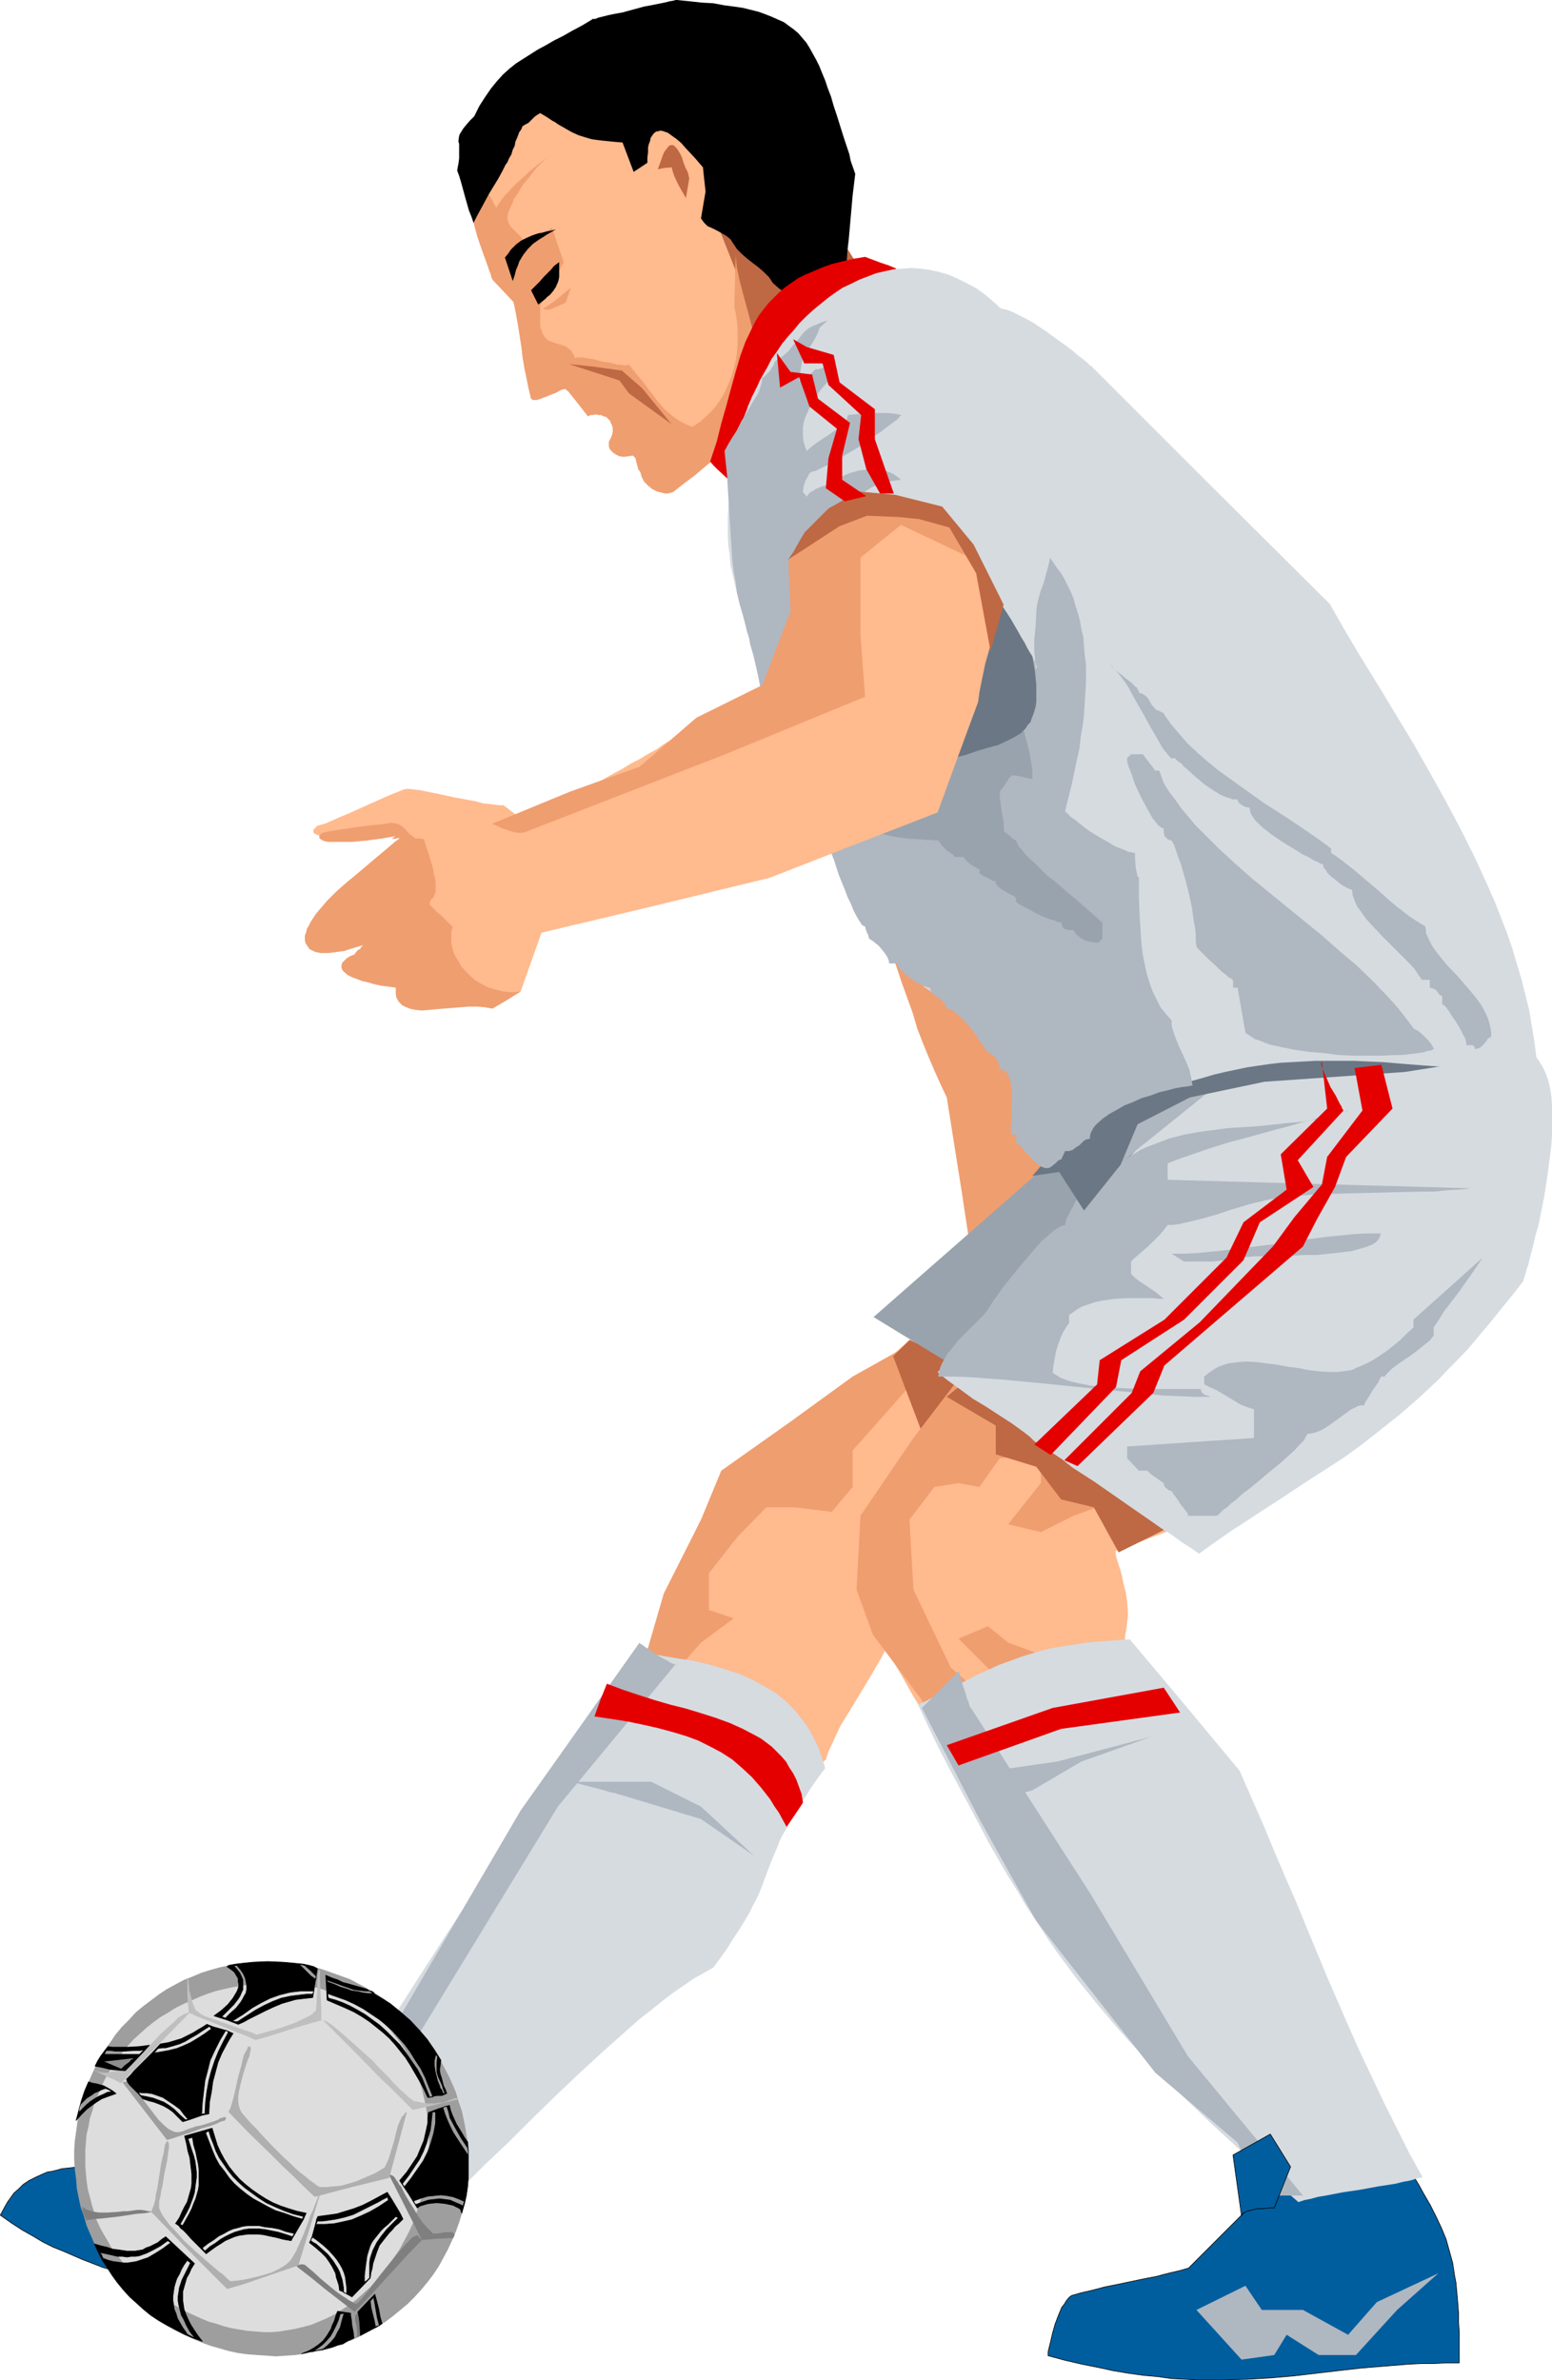 <?xml version="1.0" encoding="UTF-8" standalone="no"?>
<svg
   version="1.0"
   width="101.537mm"
   height="155.69mm"
   id="svg68"
   sodipodi:docname="Player 071.wmf"
   xmlns:inkscape="http://www.inkscape.org/namespaces/inkscape"
   xmlns:sodipodi="http://sodipodi.sourceforge.net/DTD/sodipodi-0.dtd"
   xmlns="http://www.w3.org/2000/svg"
   xmlns:svg="http://www.w3.org/2000/svg">
  <sodipodi:namedview
     id="namedview68"
     pagecolor="#ffffff"
     bordercolor="#000000"
     borderopacity="0.25"
     inkscape:showpageshadow="2"
     inkscape:pageopacity="0.0"
     inkscape:pagecheckerboard="0"
     inkscape:deskcolor="#d1d1d1"
     inkscape:document-units="mm" />
  <defs
     id="defs1">
    <pattern
       id="WMFhbasepattern"
       patternUnits="userSpaceOnUse"
       width="6"
       height="6"
       x="0"
       y="0" />
  </defs>
  <path
     style="fill:#005e9e;fill-opacity:1;fill-rule:evenodd;stroke:#000000;stroke-width:0.162px;stroke-linecap:round;stroke-linejoin:round;stroke-miterlimit:4;stroke-dasharray:none;stroke-opacity:1"
     d="m 29.334,535.836 -2.101,-0.162 -2.101,-0.162 h -1.778 l -1.939,0.162 h -1.616 l -1.616,0.162 -1.455,0.162 -1.455,0.162 -1.131,0.323 -1.293,0.323 -1.131,0.162 -1.131,0.485 -1.778,0.808 -1.616,0.808 -1.455,0.97 -1.131,1.131 -1.131,0.97 -0.808,1.131 -0.808,1.131 -0.646,1.131 -1.131,2.101 2.747,1.939 2.747,1.778 2.586,1.454 2.424,1.454 2.586,1.293 2.424,0.97 4.849,2.101 5.01,1.939 2.747,0.808 2.747,0.97 2.909,0.97 3.071,0.97 3.394,1.131 3.394,1.131 16.808,3.232 16.323,-23.592 -2.101,-0.323 -1.939,-0.485 -1.778,-0.323 -1.939,-0.485 -1.616,-0.323 -1.616,-0.323 -2.909,-0.646 -2.586,-0.646 -2.586,-0.485 -4.687,-1.131 -4.687,-1.131 -2.424,-0.485 -2.747,-0.646 -2.909,-0.646 -1.616,-0.323 -1.616,-0.323 -1.778,-0.323 -1.939,-0.485 -1.939,-0.323 z"
     id="path1" />
  <path
     style="fill:#ffba8e;fill-opacity:1;fill-rule:evenodd;stroke:none"
     d="m 214.87,340.149 -3.556,1.939 -3.394,2.101 -3.071,1.778 -2.747,1.778 -2.748,1.616 -2.424,1.454 -2.263,1.616 -2.101,1.454 -2.101,1.293 -1.778,1.454 -1.778,1.293 -1.455,1.293 -1.455,1.454 -1.455,1.293 -1.293,1.454 -1.131,1.293 -1.131,1.616 -1.131,1.454 -1.131,1.616 -0.97,1.778 -0.97,1.778 -0.97,1.939 -1.131,2.101 -0.97,2.262 -0.97,2.262 -1.131,2.585 -1.131,2.747 -1.131,2.747 -1.293,3.232 -0.646,1.616 -0.646,1.616 -1.455,3.555 -1.616,3.717 -0.485,1.131 -0.162,1.293 v 1.454 l 0.162,1.454 0.323,1.616 0.485,1.616 0.808,1.616 0.808,1.778 0.97,1.616 1.131,1.778 1.293,1.778 1.293,1.778 1.455,1.616 1.616,1.778 1.616,1.616 1.778,1.616 1.778,1.454 1.778,1.454 1.939,1.293 1.939,1.131 1.939,1.131 1.939,0.97 1.939,0.646 1.939,0.646 1.939,0.485 1.939,0.323 h 1.939 l 1.778,-0.162 1.778,-0.485 1.778,-0.646 1.616,-0.808 1.455,-1.293 0.646,-1.939 0.97,-2.101 0.97,-2.101 0.97,-2.101 2.586,-4.201 5.172,-8.564 2.424,-4.201 1.131,-2.101 0.808,-2.101 0.97,-2.101 0.646,-1.939 46.223,-19.876 46.061,-20.037 -38.95,-19.714 -38.95,-20.037 -2.263,2.262 -2.586,2.262 -5.657,4.525 -5.495,4.686 -2.586,2.262 z"
     id="path2" />
  <path
     style="fill:#ef9e70;fill-opacity:1;fill-rule:evenodd;stroke:none"
     d="m 226.992,331.262 -16.162,9.049 -15.354,11.15 -17.131,12.119 -5.01,12.119 -9.212,18.26 -5.01,17.29 6.141,4.04 8.081,-9.211 8.081,-5.979 -6.141,-2.101 v -9.049 l 7.111,-9.049 7.111,-7.272 h 6.95 l 9.212,1.131 5.172,-6.14 v -9.049 l 9.051,-10.18 14.222,-16.159 z"
     id="path3" />
  <path
     style="fill:#bf6844;fill-opacity:1;fill-rule:evenodd;stroke:none"
     d="m 220.85,335.302 8.081,21.33 13.253,-17.29 -17.293,-8.08 z"
     id="path4" />
  <path
     style="fill:#ffba8e;fill-opacity:1;fill-rule:evenodd;stroke:none"
     d="m 242.83,334.494 -1.293,1.454 -1.455,1.616 -1.455,1.939 -1.616,1.939 -1.616,1.939 -1.616,2.262 -3.394,4.363 -3.556,4.363 -1.616,2.101 -1.616,2.101 -1.616,1.939 -1.455,1.778 -1.455,1.616 -1.131,1.454 -1.455,3.232 -1.293,3.07 -0.97,2.909 -0.646,2.909 -0.485,2.747 -0.323,2.747 v 2.585 2.585 l 0.323,2.585 0.323,2.424 0.485,2.424 0.646,2.262 0.646,2.424 0.808,2.262 1.939,4.363 0.808,0.97 0.808,1.131 1.616,2.262 1.455,2.424 1.455,2.585 1.455,2.585 1.455,2.424 1.616,2.262 1.778,1.939 1.939,-0.808 1.939,-0.808 1.778,-0.646 1.616,-0.646 1.616,-0.323 1.455,-0.485 1.455,-0.323 1.455,-0.323 2.586,-0.485 2.424,-0.323 4.687,-0.485 2.263,-0.485 2.263,-0.485 2.586,-0.808 1.293,-0.485 1.455,-0.485 1.455,-0.646 1.616,-0.646 1.616,-0.97 1.778,-0.97 1.778,-0.97 1.939,-1.293 1.939,-1.293 2.263,-1.454 0.162,-1.293 0.323,-1.131 0.162,-2.101 0.323,-1.778 0.162,-1.454 0.162,-1.454 v -1.293 l -0.162,-2.262 -0.323,-2.262 -0.323,-1.293 -0.323,-1.293 -0.323,-1.616 -0.485,-1.778 -0.646,-1.939 -0.323,-1.131 -0.162,-1.293 14.546,-5.494 14.384,-5.332 -0.323,-0.323 -0.485,-0.162 -1.131,-0.646 -1.455,-0.646 -1.616,-0.97 -1.778,-0.97 -1.939,-1.131 -2.263,-1.131 -2.263,-1.293 -2.424,-1.293 -2.586,-1.454 -2.748,-1.454 -2.748,-1.454 -5.657,-3.232 -5.495,-3.232 -5.495,-3.232 -2.748,-1.616 -2.424,-1.454 -2.586,-1.454 -2.263,-1.454 -2.101,-1.454 -2.101,-1.293 -1.778,-1.293 -1.616,-1.131 -1.293,-0.97 -1.131,-0.97 -0.808,-0.808 -0.323,-0.323 -0.162,-0.323 -0.162,-0.323 -0.162,-0.162 v -0.323 z"
     id="path5" />
  <path
     style="fill:#005e9e;fill-opacity:1;fill-rule:evenodd;stroke:#000000;stroke-width:0.162px;stroke-linecap:round;stroke-linejoin:round;stroke-miterlimit:4;stroke-dasharray:none;stroke-opacity:1"
     d="m 342.71,526.302 1.293,2.424 1.455,2.101 1.293,2.101 1.131,2.101 1.131,1.939 0.97,1.778 0.97,1.616 0.97,1.778 1.778,3.07 1.455,2.909 1.293,2.747 1.131,2.747 0.808,2.909 0.808,2.909 0.485,3.232 0.323,1.616 0.162,1.778 0.162,1.778 0.162,1.939 0.162,2.101 v 2.262 l 0.162,2.262 v 2.424 2.585 2.747 h -3.232 l -3.232,0.162 h -3.071 l -3.071,0.162 -5.98,0.485 -5.818,0.485 -5.657,0.646 -5.495,0.646 -5.495,0.646 -5.657,0.485 -5.657,0.323 -5.98,0.162 h -3.071 -3.232 l -3.232,-0.162 -3.232,-0.162 -3.394,-0.485 -3.556,-0.323 -3.556,-0.485 -3.879,-0.646 -3.717,-0.808 -4.04,-0.808 -4.202,-0.97 -4.202,-1.131 v -0.808 l 0.162,-0.808 0.485,-1.939 0.485,-2.101 0.646,-2.262 0.808,-2.101 0.808,-1.939 0.646,-0.808 0.485,-0.808 0.646,-0.808 0.646,-0.485 2.263,-0.646 2.101,-0.485 1.939,-0.485 1.778,-0.485 1.616,-0.323 1.616,-0.323 6.141,-1.293 1.616,-0.323 1.778,-0.323 1.778,-0.485 1.939,-0.485 2.101,-0.485 2.263,-0.646 19.879,-19.876 z"
     id="path6" />
  <path
     style="fill:#d6dbe0;fill-opacity:1;fill-rule:evenodd;stroke:none"
     d="m 204.042,437.104 -1.778,2.424 -1.616,2.262 -1.293,2.101 -1.293,1.939 -1.131,1.778 -0.97,1.616 -0.97,1.616 -0.646,1.454 -0.808,1.293 -0.646,1.293 -0.97,2.424 -0.97,2.262 -1.616,4.201 -0.808,2.262 -0.97,2.424 -0.646,1.293 -0.808,1.454 -0.646,1.454 -0.97,1.616 -0.97,1.616 -1.131,1.778 -1.293,1.939 -1.293,2.101 -1.616,2.262 -1.778,2.424 -2.263,1.293 -2.586,1.454 -2.586,1.778 -2.586,1.778 -2.748,2.101 -2.586,2.101 -2.909,2.262 -2.747,2.424 -2.909,2.585 -2.909,2.585 -5.98,5.494 -5.98,5.656 -5.98,5.817 -5.98,5.979 -5.98,5.656 -5.657,5.656 -2.909,2.747 -2.748,2.585 -2.748,2.585 -2.586,2.585 -2.586,2.262 -2.424,2.262 -2.424,2.101 -2.263,1.939 -2.263,1.778 -2.101,1.454 -1.293,-0.323 -1.293,-0.646 -1.616,-0.646 -1.616,-0.808 -1.778,-0.646 -1.778,-0.808 -3.717,-1.616 -3.717,-1.778 -3.556,-1.454 -1.616,-0.808 -1.616,-0.646 -1.293,-0.485 -1.293,-0.485 6.141,-9.534 6.141,-9.211 5.98,-9.211 5.657,-9.049 5.818,-9.049 5.657,-8.888 11.313,-17.613 11.475,-17.613 5.818,-8.726 5.98,-8.726 5.98,-8.888 6.141,-8.888 6.465,-9.049 6.626,-9.049 4.687,0.485 4.687,0.808 4.202,0.646 4.04,0.97 3.717,1.131 3.556,1.131 3.232,1.454 2.909,1.616 2.748,1.616 2.586,2.101 2.101,2.101 1.939,2.424 0.97,1.293 0.808,1.293 0.808,1.454 1.455,2.909 0.485,1.616 0.646,1.778 z"
     id="path7" />
  <path
     style="fill:#ef9e70;fill-opacity:1;fill-rule:evenodd;stroke:none"
     d="m 242.184,334.17 -16.323,21.33 -13.091,19.229 -0.97,18.26 4.04,11.15 12.121,16.159 1.939,5.009 14.384,-5.009 -9.212,-8.08 -9.212,-19.229 -0.97,-17.29 6.141,-8.08 5.98,-0.97 5.172,0.97 5.01,-7.11 10.182,-0.97 v 7.11 l -8.081,10.18 8.081,1.939 8.081,-4.04 22.303,-8.08 z"
     id="path8" />
  <path
     style="fill:#ef9e70;fill-opacity:1;fill-rule:evenodd;stroke:none"
     d="m 251.234,419.329 -8.081,-8.08 -6.141,-6.14 7.273,-3.07 5.01,4.04 14.061,5.171 h -0.162 l -0.323,0.162 -0.485,0.323 -0.646,0.485 -0.808,0.485 -0.808,0.485 -2.101,1.293 -1.939,1.293 -2.101,1.293 -0.808,0.646 -0.808,0.646 -0.646,0.485 z"
     id="path9" />
  <path
     style="fill:#bf6844;fill-opacity:1;fill-rule:evenodd;stroke:none"
     d="m 234.103,345.32 12.121,7.11 v 7.11 l 10.02,3.07 6.141,8.08 8.081,1.939 6.141,11.15 14.061,-6.948 -25.212,-17.29 -25.374,-19.229 z"
     id="path10" />
  <path
     style="fill:#afb7c1;fill-opacity:1;fill-rule:evenodd;stroke:none"
     d="m 167.193,411.249 -29.253,35.388 -37.01,60.597 -5.98,-1.939 33.778,-57.688 29.414,-41.529 v 0.162 l 0.323,0.162 0.485,0.323 0.646,0.485 0.808,0.485 0.808,0.646 1.778,1.131 1.778,0.97 0.808,0.485 0.646,0.323 0.485,0.162 0.323,0.162 0.162,-0.162 z"
     id="path11" />
  <path
     style="fill:#afb7c1;fill-opacity:1;fill-rule:evenodd;stroke:none"
     d="m 138.91,440.497 h 22.142 l 12.283,6.14 13.091,12.119 -13.091,-9.049 -20.364,-6.14 h -0.162 l -0.323,-0.162 -0.646,-0.162 -0.97,-0.162 -0.97,-0.323 -1.131,-0.323 -5.01,-1.293 -1.131,-0.323 -1.131,-0.162 -0.97,-0.162 -0.808,-0.162 h -0.485 z"
     id="path12" />
  <path
     style="fill:#ef9e70;fill-opacity:1;fill-rule:evenodd;stroke:none"
     d="m 211.8,214.27 1.616,3.07 1.455,3.232 1.455,3.393 1.455,3.555 1.293,3.717 1.293,3.878 2.586,7.756 2.747,7.595 1.131,3.878 1.455,3.717 1.455,3.555 1.455,3.393 1.455,3.232 1.455,3.07 3.717,23.431 3.556,23.592 30.707,-36.196 -28.93,-46.861 -11.798,-10.827 -11.636,-10.827 -0.646,0.485 -0.646,0.323 -0.485,0.323 h -0.485 l -0.485,-0.162 -0.485,-0.162 -0.808,-0.485 -0.808,-0.485 -0.323,-0.162 -0.485,-0.162 h -0.485 l -0.485,0.162 -0.646,0.323 z"
     id="path13" />
  <path
     style="fill:#99a3ad;fill-opacity:1;fill-rule:evenodd;stroke:none"
     d="m 275.154,273.735 -59.152,51.871 54.303,33.126 75.96,-94.531 h -50.586 z"
     id="path14" />
  <path
     style="fill:#d6dbe0;fill-opacity:1;fill-rule:evenodd;stroke:none"
     d="m 295.679,267.756 -4.202,4.363 -4.04,4.363 -3.717,4.525 -3.717,4.363 -7.273,8.888 -7.273,8.726 -3.556,4.525 -3.879,4.363 -3.879,4.525 -4.04,4.525 -4.202,4.525 -4.364,4.686 -4.687,4.525 -5.01,4.525 1.293,1.131 1.455,1.131 2.909,2.101 3.071,2.262 3.232,1.939 3.232,2.101 3.232,2.101 2.909,2.101 1.455,1.131 1.131,1.131 2.263,1.454 2.263,1.454 2.424,1.616 2.424,1.939 2.748,1.778 2.748,1.778 11.152,7.756 2.586,1.778 2.748,1.939 2.586,1.616 2.424,1.778 2.263,1.454 2.101,1.454 2.909,-2.101 2.747,-1.939 2.586,-1.778 2.748,-1.778 5.172,-3.393 5.01,-3.232 4.849,-3.232 9.535,-6.14 4.687,-3.393 4.525,-3.555 4.687,-3.717 2.424,-2.101 2.424,-2.101 2.424,-2.262 2.424,-2.262 2.424,-2.585 2.586,-2.585 2.586,-2.747 2.424,-2.909 2.747,-3.232 2.586,-3.232 2.909,-3.555 2.748,-3.555 0.162,-0.646 0.323,-0.97 0.323,-1.131 0.485,-1.454 0.323,-1.454 0.485,-1.778 0.485,-1.939 0.485,-2.101 0.646,-2.101 0.485,-2.424 0.97,-4.848 0.808,-5.171 0.646,-5.009 0.323,-2.747 0.162,-2.424 v -2.585 -2.424 -2.262 l -0.162,-2.262 -0.323,-2.101 -0.485,-1.939 -0.646,-1.778 -0.808,-1.616 -0.808,-1.293 -0.97,-1.293 -1.293,-0.97 -1.455,-0.646 -0.808,-0.323 -0.808,-0.162 -0.808,-0.162 h -0.97 -1.293 l -1.616,0.162 h -1.939 l -2.101,0.323 -2.263,0.162 -2.586,0.162 -2.748,0.323 -2.909,0.323 -3.071,0.323 -3.071,0.323 -6.626,0.808 -13.414,1.616 -6.626,0.808 -3.071,0.323 -3.071,0.485 -3.071,0.323 -2.747,0.485 -2.748,0.323 -2.424,0.323 -2.263,0.323 -2.101,0.323 -1.616,0.162 -1.616,0.162 -1.131,0.162 h -0.485 l -0.485,0.162 h -0.323 l -0.162,0.162 z"
     id="path15" />
  <path
     style="fill:#afb7c1;fill-opacity:1;fill-rule:evenodd;stroke:none"
     d="m 366.629,310.901 -17.131,15.351 v 0.808 1.131 l -1.616,1.454 -1.616,1.616 -1.778,1.454 -1.616,1.293 -1.939,1.293 -1.778,1.131 -1.939,0.97 -1.939,0.808 -0.97,0.485 -1.131,0.162 -2.263,0.323 h -2.424 l -2.424,-0.162 -2.586,-0.323 -2.424,-0.485 -2.586,-0.323 -2.586,-0.485 -2.586,-0.323 -2.424,-0.323 -2.586,-0.162 -2.263,0.162 -2.263,0.323 -1.131,0.323 -0.97,0.323 -0.97,0.485 -0.97,0.646 -0.97,0.646 -0.97,0.808 v 0.97 0.97 l 1.293,0.646 1.455,0.646 1.455,0.808 1.616,0.97 3.232,1.939 1.616,0.646 1.616,0.485 v 7.11 l -31.354,2.101 v 2.909 l 2.909,3.07 h 0.97 1.131 l 0.808,0.808 1.131,0.808 1.131,0.808 0.97,0.646 0.162,0.808 0.485,0.485 0.646,0.485 0.646,0.162 0.485,0.808 0.646,0.808 1.293,1.939 0.646,0.808 0.485,0.646 0.485,0.646 v 0.485 h 7.111 l 0.485,-0.323 0.323,-0.323 0.97,-0.97 0.808,-0.485 0.646,-0.646 0.323,-0.323 0.485,-0.323 0.808,-0.646 1.616,-1.454 1.939,-1.454 3.879,-3.232 1.939,-1.616 1.778,-1.454 1.778,-1.616 1.455,-1.293 1.293,-1.454 0.485,-0.485 0.485,-0.485 0.323,-0.485 0.162,-0.485 0.323,-0.323 v -0.323 l 0.97,-0.162 0.97,-0.162 0.808,-0.323 1.131,-0.485 1.778,-1.131 1.778,-1.293 1.778,-1.293 1.778,-1.293 0.808,-0.323 0.808,-0.485 0.808,-0.162 h 0.808 v -0.323 l 0.162,-0.323 0.162,-0.323 0.323,-0.485 0.646,-0.97 0.646,-1.131 0.808,-1.131 0.646,-0.97 0.485,-0.97 0.162,-0.323 v -0.162 h 0.97 l 0.485,-0.646 0.646,-0.646 0.485,-0.485 0.808,-0.646 1.778,-1.293 1.939,-1.293 1.778,-1.293 1.778,-1.454 0.808,-0.646 0.646,-0.485 0.485,-0.646 0.485,-0.646 v -1.939 l 1.293,-1.939 1.293,-2.101 1.616,-2.101 1.616,-2.101 3.232,-4.525 z"
     id="path16" />
  <path
     style="fill:#afb7c1;fill-opacity:1;fill-rule:evenodd;stroke:none"
     d="m 301.982,267.433 -26.505,21.33 1.616,-1.293 1.778,-1.293 1.616,-0.97 1.616,-0.97 1.778,-0.808 1.778,-0.646 3.394,-1.293 3.717,-0.97 3.556,-0.646 3.556,-0.485 3.717,-0.485 7.434,-0.485 7.596,-0.808 3.556,-0.323 3.717,-0.646 3.717,-0.97 3.717,-1.131 h -0.323 l -0.323,0.162 -0.646,0.162 -0.646,0.162 -0.97,0.162 -0.97,0.323 -1.131,0.323 -1.293,0.323 -1.455,0.323 -1.455,0.485 -1.616,0.323 -3.232,0.97 -3.717,0.97 -7.596,2.101 -3.717,0.97 -3.717,1.131 -3.394,1.131 -3.232,1.131 -1.455,0.485 -1.293,0.485 -1.293,0.485 -1.131,0.485 v 4.04 l 74.991,2.101 -2.909,0.323 -3.071,0.162 -3.071,0.323 h -3.232 l -6.465,0.162 -6.626,0.162 -6.626,0.162 -6.465,0.162 -3.232,0.323 -3.071,0.323 -3.071,0.323 -2.909,0.485 -1.131,0.323 -1.455,0.323 -1.293,0.323 -1.616,0.485 -3.232,0.97 -3.394,1.131 -3.394,0.97 -3.232,0.808 -1.455,0.323 -1.455,0.323 -1.293,0.162 h -1.293 l -0.97,1.293 -0.97,1.131 -2.586,2.585 -1.293,1.131 -1.293,1.131 -1.131,0.97 -0.808,0.808 v 3.07 l 0.808,0.808 0.97,0.808 4.364,2.909 0.97,0.808 0.97,0.808 h -1.293 l -1.293,-0.162 h -6.141 l -3.394,0.162 -3.232,0.485 -1.616,0.323 -1.455,0.485 -1.455,0.485 -1.293,0.646 -1.131,0.808 -1.131,0.808 v 1.131 0.808 l -0.646,0.97 -0.808,1.293 -0.646,1.454 -0.646,1.778 -0.485,1.616 -0.323,1.778 -0.323,1.778 -0.162,1.616 0.646,0.485 0.646,0.323 0.646,0.485 0.97,0.323 0.808,0.323 1.131,0.323 2.263,0.485 2.424,0.485 2.748,0.162 2.748,0.323 2.909,0.162 5.657,0.162 h 9.859 0.808 2.263 l 0.162,0.323 0.162,0.485 0.323,0.323 0.485,0.323 1.131,0.323 0.323,0.162 h 0.485 -4.04 l -4.202,-0.162 -4.04,-0.162 -4.202,-0.485 -8.727,-0.808 -17.455,-1.778 -8.566,-0.808 -4.202,-0.323 -4.202,-0.323 -4.202,-0.162 h -4.04 l 0.162,-1.131 0.323,-1.131 0.485,-1.131 0.646,-1.131 0.646,-1.131 0.97,-1.131 1.778,-2.262 2.101,-2.101 2.101,-2.101 1.939,-1.939 0.808,-0.97 0.646,-0.97 0.162,-0.323 0.323,-0.485 0.323,-0.485 0.323,-0.485 0.97,-1.293 0.97,-1.454 1.293,-1.616 1.293,-1.616 2.909,-3.555 2.909,-3.393 1.455,-1.616 1.455,-1.293 1.293,-1.131 1.131,-0.808 0.646,-0.323 0.485,-0.323 h 0.485 l 0.323,-0.162 0.162,-0.646 0.162,-0.808 0.485,-0.97 0.485,-0.97 0.646,-1.131 0.646,-1.293 1.778,-2.424 1.778,-2.262 0.808,-0.97 0.808,-0.808 0.808,-0.808 0.646,-0.646 0.485,-0.323 h 0.485 l 8.081,-14.22 h 0.97 l 0.162,-0.162 v -0.323 l 0.162,-0.485 0.162,-0.646 0.485,-1.454 v -0.485 l 0.162,-0.646 0.97,-0.808 h 0.97 v -1.131 l 0.485,-0.323 0.646,-0.323 0.808,-0.162 0.808,-0.162 1.131,-0.162 h 1.131 l 2.424,-0.162 h 2.424 l 2.424,0.162 h 2.263 l 0.97,0.162 z"
     id="path17" />
  <path
     style="fill:#6b7784;fill-opacity:1;fill-rule:evenodd;stroke:none"
     d="m 255.275,290.702 6.626,-0.97 6.141,9.534 9.051,-11.311 4.202,-10.019 12.929,-6.625 18.424,-3.878 34.748,-2.424 17.455,-2.747 11.96,-3.717 -42.344,-1.939 -31.839,5.171 -28.93,7.595 z"
     id="path18" />
  <path
     style="fill:#afb7c1;fill-opacity:1;fill-rule:evenodd;stroke:none"
     d="m 289.699,309.932 h 3.232 l 3.232,-0.162 6.465,-0.646 6.465,-0.808 6.465,-0.808 6.465,-0.97 6.465,-0.808 6.465,-0.646 3.232,-0.162 h 3.232 l -0.162,0.646 -0.162,0.485 -0.485,0.646 -0.485,0.485 -0.808,0.485 -0.808,0.323 -0.808,0.323 -1.131,0.323 -1.131,0.323 -1.131,0.323 -2.748,0.323 -2.909,0.323 -3.071,0.323 h -3.071 l -3.071,0.162 -3.071,0.162 h -2.748 -2.586 -0.97 l -1.131,0.162 h -0.97 -0.808 l -0.646,0.162 h -0.485 l -1.293,0.323 -1.616,0.323 -1.616,0.162 -1.778,0.162 h -3.556 -3.394 z"
     id="path19" />
  <path
     style="fill:#bf6844;fill-opacity:1;fill-rule:evenodd;stroke:none"
     d="m 162.83,117.962 4.525,-1.616 4.364,-1.616 4.364,-1.616 4.202,-1.778 4.04,-1.939 3.879,-1.939 3.879,-2.101 3.717,-2.101 3.556,-2.424 3.717,-2.585 3.394,-2.747 3.394,-2.909 3.394,-3.07 3.232,-3.232 3.232,-3.555 3.071,-3.878 -1.778,-1.778 -1.616,-1.778 -1.616,-1.939 -1.455,-1.778 -2.909,-3.878 -2.424,-3.878 -2.424,-3.878 -2.101,-4.04 -1.939,-3.878 -1.778,-4.04 -3.556,-8.08 -1.939,-3.878 -1.939,-4.04 -2.101,-3.878 -2.263,-3.878 -2.424,-3.717 -2.586,-3.717 -0.485,3.717 -0.485,3.555 -0.485,3.232 -0.323,3.232 -0.646,3.07 -0.485,2.909 -0.646,2.909 -0.646,2.747 -1.293,5.333 -1.455,5.009 -2.909,10.18 -1.616,5.171 -1.616,5.494 -0.808,2.747 -0.97,3.07 -0.808,3.07 -0.808,3.232 -0.808,3.393 -0.808,3.555 -0.808,3.717 -0.97,3.878 -0.808,4.201 -0.808,4.363 -0.808,4.525 z"
     id="path20" />
  <path
     style="fill:#ffba8e;fill-opacity:1;fill-rule:evenodd;stroke:none"
     d="m 135.84,23.108 -1.778,0.323 -1.616,0.646 -1.455,0.808 -1.455,1.131 -1.131,1.131 -1.131,1.454 -1.131,1.293 -0.808,1.778 -0.97,1.616 -0.646,1.778 -1.455,3.878 -1.131,3.878 -0.97,4.04 0.646,10.827 0.646,10.988 3.232,2.909 3.232,3.232 0.646,2.909 0.485,2.585 1.131,5.494 0.97,5.333 0.646,2.747 0.485,2.909 1.939,-0.485 1.778,-0.323 1.939,-0.485 1.778,-0.323 0.646,0.646 0.808,0.646 0.97,0.323 0.97,0.323 2.101,0.485 2.263,0.323 2.263,0.323 2.101,0.485 0.97,0.323 0.97,0.485 0.808,0.485 0.646,0.646 0.808,0.808 0.485,0.808 0.485,0.97 0.485,0.97 0.646,2.262 0.485,2.424 0.485,2.424 0.485,2.262 0.485,1.131 0.485,0.97 0.646,0.808 0.646,0.646 1.616,-1.293 1.778,-1.131 3.556,-1.939 3.394,-1.939 1.778,-1.131 1.616,-1.293 3.717,-7.918 3.717,-7.918 -0.485,-24.077 -2.424,-6.14 -2.424,-6.14 0.485,-2.424 0.808,-2.585 3.394,-11.15 0.808,-2.585 0.485,-2.424 -1.455,-1.778 -1.616,-1.616 -3.556,-2.909 -3.556,-2.909 -1.616,-1.616 -1.616,-1.616 -6.141,-4.525 -6.303,-4.525 h -0.162 l -0.162,0.162 -0.323,0.162 -0.485,0.162 -0.485,0.162 -0.646,0.323 -0.808,0.323 -0.808,0.323 -1.778,0.646 -1.939,0.808 -4.202,1.778 -2.263,0.97 -1.939,0.808 -1.939,0.808 -1.616,0.646 -0.646,0.323 -0.646,0.323 -0.485,0.323 -0.485,0.162 -0.162,0.162 -0.162,0.162 v 0 z"
     id="path21" />
  <path
     style="fill:#ef9e70;fill-opacity:1;fill-rule:evenodd;stroke:none"
     d="m 136.486,56.234 1.455,4.363 1.455,4.201 -1.131,2.262 -1.293,2.262 -3.394,6.302 v 1.293 2.101 0.808 0.808 l 0.162,0.646 0.485,1.293 0.485,0.808 0.646,0.646 0.646,0.323 0.808,0.323 1.616,0.485 1.455,0.485 0.646,0.485 0.646,0.485 0.485,0.808 0.323,0.485 0.162,0.646 0.646,-0.162 h 1.455 l 0.808,0.162 1.939,0.323 1.778,0.485 2.101,0.323 1.778,0.485 h 0.808 l 0.808,0.162 h 0.646 l 0.646,-0.162 1.778,2.262 1.778,2.101 1.778,2.424 1.616,2.101 1.778,2.101 1.131,0.97 0.97,0.808 1.131,0.808 1.131,0.646 1.293,0.646 1.293,0.485 1.939,-1.293 1.778,-1.616 1.616,-1.616 1.293,-1.778 1.131,-1.778 0.97,-2.101 0.808,-1.939 0.646,-2.101 0.485,-1.939 0.323,-2.101 0.162,-2.101 v -1.939 -2.101 l -0.162,-1.778 -0.323,-1.939 -0.323,-1.616 0.162,-6.302 0.162,-6.302 0.323,3.07 0.646,3.07 0.808,3.07 1.616,5.979 0.808,3.07 0.646,3.07 0.162,1.454 v 1.616 l -0.162,1.778 -0.162,1.616 -0.485,3.07 -0.485,2.747 -0.485,2.424 -0.646,2.262 -0.808,2.101 -0.808,1.939 -0.97,1.778 -1.131,1.616 -1.293,1.616 -1.616,1.778 -1.778,1.616 -1.939,1.616 -2.263,1.939 -1.293,0.97 -1.293,0.97 -1.455,1.131 -1.455,1.131 -0.646,0.162 -0.646,0.162 h -0.646 l -0.646,-0.162 -1.293,-0.323 -1.293,-0.646 -0.97,-0.808 -0.97,-0.97 -0.646,-1.293 -0.162,-0.646 -0.162,-0.485 -0.485,-0.646 -0.162,-0.646 -0.162,-0.646 -0.162,-0.485 -0.162,-0.808 -0.162,-0.323 -0.485,-0.485 -1.131,0.162 -1.131,0.162 -1.131,-0.162 -0.97,-0.485 -0.646,-0.485 -0.646,-0.646 -0.323,-0.808 v -0.646 -0.485 l 0.485,-0.97 0.323,-0.808 0.162,-0.808 v -0.808 l -0.162,-0.646 -0.323,-0.646 -0.162,-0.485 -0.485,-0.485 -0.485,-0.485 -0.646,-0.162 -0.646,-0.323 h -0.646 l -0.646,-0.162 -0.646,0.162 h -0.646 l -0.646,0.323 -2.909,-3.717 -1.293,-1.616 -0.646,-0.808 -0.808,-0.646 -1.131,0.323 -1.131,0.646 -2.909,1.131 -1.293,0.485 -0.485,0.162 h -0.646 -0.323 l -0.323,-0.162 -0.323,-0.485 v -0.323 l -0.485,-1.939 -0.323,-1.616 -0.323,-1.616 -0.323,-1.454 -0.485,-2.909 -0.323,-2.747 -0.808,-5.171 -0.485,-2.747 -0.323,-1.616 -0.323,-1.454 -5.172,-5.494 -0.485,-1.454 -0.323,-0.808 -0.323,-0.97 -1.293,-3.555 -1.293,-3.717 -0.485,-1.778 -0.485,-1.778 -0.323,-1.778 -0.323,-1.616 v -1.454 l 0.162,-1.131 0.162,-0.646 0.323,-0.485 0.323,-0.323 0.485,-0.323 0.323,-0.323 0.646,-0.162 0.646,-0.162 h 0.646 l 0.485,1.131 0.808,1.131 0.646,1.293 0.646,1.131 0.323,-0.646 0.485,-0.646 0.646,-0.97 0.646,-0.808 0.97,-0.97 0.808,-0.97 2.101,-1.939 2.101,-1.939 0.97,-0.808 0.97,-0.808 0.808,-0.646 0.808,-0.646 0.646,-0.485 0.323,-0.162 -0.485,0.323 -0.646,0.646 -0.646,0.646 -0.808,0.808 -0.808,0.97 -0.808,1.131 -1.778,2.101 -1.455,2.424 -0.808,1.131 -0.485,1.293 -0.485,0.97 -0.485,1.131 -0.162,0.97 v 0.97 l 0.323,0.808 0.485,0.808 1.293,1.293 1.293,1.293 0.485,0.808 0.323,0.808 v 0 0.323 l -0.162,0.162 -0.323,0.162 -0.808,0.808 -1.778,1.454 -0.808,0.646 -0.323,0.323 -0.162,0.162 -0.162,0.162 h 0.162 l 5.495,-4.04 z"
     id="path22" />
  <path
     style="fill:#bf6844;fill-opacity:1;fill-rule:evenodd;stroke:none"
     d="m 169.618,48.962 0.808,-4.848 -0.323,-1.454 -0.646,-1.293 -0.485,-1.293 -0.323,-1.131 -0.485,-0.97 -0.485,-0.808 -0.485,-0.646 -0.485,-0.485 -0.323,-0.162 h -0.485 l -0.485,0.162 -0.485,0.646 -0.646,0.808 -0.485,1.131 -0.485,1.454 -0.323,0.808 -0.323,0.97 1.616,-0.323 1.778,-0.162 0.323,1.131 0.323,0.97 0.808,1.778 0.97,1.778 z"
     id="path23" />
  <path
     style="fill:#000000;fill-opacity:1;fill-rule:evenodd;stroke:none"
     d="m 167.355,0 h -0.323 l -0.485,0.162 -0.97,0.162 -1.293,0.323 -1.616,0.323 -1.616,0.323 -1.778,0.323 -3.556,0.97 -1.778,0.485 -1.778,0.323 -1.616,0.323 -1.293,0.323 -1.293,0.323 -0.808,0.323 h -0.646 l -0.162,0.162 v 0 l -2.424,1.454 -2.424,1.293 -2.263,1.293 -2.263,1.131 -1.939,1.131 -2.101,1.131 -1.778,1.131 -1.778,1.131 -1.778,1.131 -1.616,1.293 -1.616,1.454 -1.455,1.616 -1.455,1.778 -1.455,2.101 -1.455,2.262 -1.293,2.585 -1.131,1.131 -0.97,1.131 -0.646,0.808 -0.485,0.808 -0.323,0.485 -0.162,0.485 -0.162,0.97 v 0.485 l 0.162,0.485 v 0.646 1.778 1.131 l -0.162,1.293 -0.162,0.808 -0.162,0.97 0.485,1.293 0.485,1.616 0.97,3.555 0.97,3.393 0.646,1.616 0.485,1.454 0.808,-1.616 0.97,-1.778 2.101,-3.878 2.263,-3.717 0.97,-1.778 0.808,-1.616 0.485,-0.646 0.323,-0.808 0.646,-1.131 0.323,-1.131 0.485,-0.97 0.162,-0.97 0.485,-1.131 0.485,-1.293 0.485,-0.646 0.323,-0.808 0.808,-0.485 0.646,-0.323 0.485,-0.485 0.323,-0.323 0.323,-0.323 0.323,-0.323 0.646,-0.485 0.808,-0.485 1.616,0.97 1.455,0.97 0.646,0.323 0.646,0.485 1.131,0.646 1.131,0.646 1.131,0.646 1.778,0.808 2.101,0.646 1.131,0.323 1.131,0.162 1.293,0.162 1.616,0.162 1.616,0.162 1.939,0.162 2.748,7.272 3.394,-2.262 v -1.293 l 0.162,-1.293 v -1.131 l 0.162,-0.808 0.323,-0.808 0.162,-0.808 0.323,-0.485 0.323,-0.485 0.323,-0.323 0.485,-0.323 h 0.323 l 0.485,-0.162 h 0.485 l 0.485,0.162 0.97,0.323 1.131,0.808 1.131,0.808 1.131,0.97 1.131,1.293 2.263,2.424 0.97,1.131 0.97,1.131 0.323,3.07 0.323,2.909 -1.131,6.625 0.323,0.485 0.485,0.646 0.808,0.808 1.131,0.485 1.293,0.646 1.131,0.646 1.131,0.646 0.97,0.808 0.323,0.485 0.323,0.485 0.97,1.454 1.293,1.293 1.293,1.131 1.455,1.131 1.293,0.97 1.293,1.131 1.293,1.293 0.97,1.454 1.455,1.293 1.293,0.97 1.131,0.646 1.131,0.485 1.293,0.162 h 0.97 l 1.131,-0.323 0.97,-0.323 1.131,-0.646 0.97,-0.646 1.131,-0.97 0.97,-0.97 2.263,-2.262 2.424,-2.747 0.162,-2.585 0.323,-2.747 0.485,-5.494 0.485,-5.494 0.646,-5.333 -1.131,-3.232 -0.323,-1.616 -0.485,-1.454 -0.97,-2.909 -0.808,-2.585 -0.808,-2.585 -0.808,-2.424 -0.646,-2.262 -0.808,-2.101 -0.646,-1.939 -0.808,-1.939 -0.646,-1.616 -0.808,-1.616 -0.808,-1.454 -0.808,-1.454 L 199.355,10.503 198.385,9.372 197.416,8.241 196.284,7.272 195.153,6.464 193.86,5.494 192.406,4.848 190.951,4.201 189.335,3.555 187.557,2.909 185.618,2.424 183.678,1.939 181.416,1.616 178.991,1.293 176.406,0.808 173.496,0.646 170.587,0.323 Z"
     id="path24" />
  <path
     style="fill:#000000;fill-opacity:1;fill-rule:evenodd;stroke:none"
     d="m 126.789,69.484 0.485,-1.454 0.323,-1.293 0.485,-1.131 0.323,-0.97 0.485,-0.808 0.485,-0.808 1.131,-1.454 1.293,-1.293 1.616,-1.131 0.808,-0.485 0.97,-0.646 1.131,-0.646 1.131,-0.646 -1.293,0.323 -0.97,0.162 -1.131,0.323 -0.97,0.162 -1.455,0.485 -1.455,0.646 -1.293,0.646 -1.293,0.97 -0.646,0.646 -0.646,0.646 -0.646,0.97 -0.808,0.97 0.97,2.909 0.485,1.454 z"
     id="path25" />
  <path
     style="fill:#000000;fill-opacity:1;fill-rule:evenodd;stroke:none"
     d="m 138.264,64.798 -0.646,0.485 -0.646,0.485 -0.808,0.97 -0.808,0.808 -0.97,0.97 -0.97,1.131 -2.101,2.101 1.778,3.555 0.808,-0.646 0.808,-0.646 0.646,-0.646 0.646,-0.485 0.808,-0.97 0.646,-0.97 0.485,-1.131 0.162,-0.485 0.162,-0.808 V 67.868 66.899 65.929 Z"
     id="path26" />
  <path
     style="fill:#ef9e70;fill-opacity:1;fill-rule:evenodd;stroke:none"
     d="m 134.223,76.433 3.232,-2.262 3.717,-3.07 -1.293,3.717 -4.04,1.778 z"
     id="path27" />
  <path
     style="fill:#bf6844;fill-opacity:1;fill-rule:evenodd;stroke:none"
     d="m 140.688,90.006 6.141,0.646 6.95,0.97 5.01,4.363 7.273,8.888 -10.505,-7.595 -2.424,-3.232 z"
     id="path28" />
  <path
     style="fill:#d6dbe0;fill-opacity:1;fill-rule:evenodd;stroke:none"
     d="m 208.567,74.655 -12.606,12.604 -12.606,12.604 -0.323,0.323 -0.323,0.323 -0.162,0.646 v 0.485 1.293 l 0.485,3.07 v 1.454 0.485 l -0.162,0.485 -0.162,0.485 -0.485,0.323 -0.646,3.555 -0.485,3.232 -0.485,3.232 -0.323,2.909 -0.162,2.909 -0.162,2.747 v 2.424 2.585 l 0.162,2.262 0.323,2.262 0.162,2.262 0.485,2.101 0.97,4.201 1.131,3.878 1.293,4.201 1.616,4.04 0.808,2.262 0.808,2.101 0.808,2.262 0.97,2.424 0.808,2.424 0.97,2.585 0.97,2.747 0.808,2.909 0.97,2.909 0.808,3.232 0.97,3.393 0.808,3.555 1.455,1.454 1.293,1.616 2.424,3.07 2.263,3.232 1.939,3.393 1.778,3.393 1.778,3.393 3.071,7.11 3.232,7.11 1.616,3.555 1.939,3.393 1.939,3.393 2.263,3.232 2.424,3.07 1.293,1.616 1.455,1.293 11.636,7.595 11.475,7.433 4.04,22.3 4.364,-1.778 4.202,-1.616 3.879,-1.454 3.717,-1.454 3.717,-1.454 3.394,-1.293 3.232,-1.131 3.232,-1.131 3.071,-1.131 2.909,-0.97 2.909,-0.808 2.909,-0.808 2.747,-0.808 2.748,-0.646 5.333,-1.131 5.495,-0.808 2.747,-0.323 2.909,-0.162 2.909,-0.162 2.909,-0.162 h 3.071 3.232 3.394 l 3.394,0.162 3.717,0.162 3.717,0.323 4.04,0.323 4.202,0.323 4.364,0.323 4.687,0.485 8.566,0.485 8.566,0.485 -0.323,-4.04 -0.485,-3.878 -0.646,-3.878 -0.646,-3.878 -0.97,-3.878 -0.97,-3.878 -1.131,-3.717 -1.131,-3.878 -1.293,-3.717 -1.455,-3.717 -1.455,-3.717 -1.616,-3.717 -3.394,-7.433 -3.556,-7.11 -3.879,-7.272 -3.879,-6.948 -4.04,-7.11 -8.404,-13.897 -4.202,-6.787 -4.04,-6.787 -3.879,-6.787 -29.414,-29.248 -29.253,-29.248 v -0.162 h -0.162 l -0.162,-0.162 -0.323,-0.162 -0.646,-0.646 -0.97,-0.808 -1.293,-0.97 -1.293,-1.131 -1.455,-1.131 -1.616,-1.131 -3.556,-2.585 -3.394,-2.262 -1.778,-0.97 -1.616,-0.808 -1.616,-0.808 -1.293,-0.485 -1.455,-0.323 -1.778,-0.323 -1.939,-0.323 -2.101,-0.162 -2.101,-0.485 -2.263,-0.162 -4.364,-0.808 -2.101,-0.323 -1.939,-0.485 -1.616,-0.485 -1.455,-0.646 -0.646,-0.323 -0.646,-0.323 -0.323,-0.485 -0.323,-0.323 -0.323,-0.485 v -0.646 -0.323 -0.646 0 h -0.162 l -0.485,0.323 -0.646,0.323 -0.97,0.485 -1.131,0.485 -1.293,0.646 -5.657,2.424 -1.293,0.485 -1.131,0.323 -0.97,0.323 -0.646,0.323 h -0.323 -0.162 z"
     id="path29" />
  <path
     style="fill:#afb7c1;fill-opacity:1;fill-rule:evenodd;stroke:none"
     d="m 239.113,132.828 h 15.192 l 1.293,1.131 1.293,1.131 1.293,1.131 1.131,1.293 0.97,1.293 0.97,1.454 1.131,1.454 0.808,1.454 0.808,1.616 0.808,1.616 0.646,1.616 0.485,1.778 0.646,1.939 0.485,1.939 0.323,1.939 0.485,1.939 0.162,2.262 0.162,2.101 0.323,2.262 v 2.424 2.424 l -0.162,2.424 -0.162,2.585 -0.162,2.585 -0.323,2.747 -0.485,2.747 -0.323,2.909 -0.646,2.909 -0.646,3.07 -0.646,3.07 -0.808,3.232 -0.808,3.232 0.646,0.646 0.808,0.808 0.97,0.646 0.97,0.808 2.263,1.778 2.586,1.616 2.586,1.454 1.293,0.808 1.131,0.485 1.293,0.485 0.97,0.485 0.97,0.162 0.808,0.162 v 1.293 l 0.162,2.101 0.162,0.97 0.162,0.808 0.162,0.646 0.162,0.162 h 0.162 v 4.686 l 0.162,4.848 0.323,4.848 0.162,2.424 0.323,2.424 0.485,2.424 0.485,2.262 0.646,2.101 0.808,2.262 0.97,1.939 0.97,1.939 1.293,1.616 1.455,1.616 v 0.97 l 0.162,0.97 0.646,1.939 0.808,2.101 0.97,2.101 0.97,2.101 0.808,1.939 0.485,2.101 0.162,0.97 0.162,0.97 h -0.485 l -0.646,0.162 -1.455,0.162 -1.778,0.323 -1.778,0.485 -2.101,0.485 -2.101,0.808 -2.263,0.646 -2.101,0.97 -2.101,0.808 -1.939,1.131 -1.778,0.97 -1.616,1.131 -1.455,1.293 -0.485,0.485 -0.485,0.646 -0.323,0.646 -0.323,0.646 -0.162,0.808 v 0.485 l -0.808,0.162 -0.646,0.323 -0.646,0.646 -0.485,0.485 -0.808,0.485 -0.808,0.646 -0.97,0.323 h -0.97 l -0.97,2.101 h -0.323 l -0.485,0.323 -0.646,0.646 -0.808,0.646 -0.485,0.323 -0.323,0.162 h -0.97 l -0.323,-0.162 -0.485,-0.162 -0.485,-0.323 -0.485,-0.323 -1.131,-0.97 -0.97,-1.131 -1.131,-1.131 -0.323,-0.485 -0.485,-0.485 -0.323,-0.485 -0.485,-0.162 -0.162,-0.323 h -0.323 v -2.101 h -0.97 l -0.162,-0.485 -0.162,-0.646 v -1.131 l 0.162,-1.131 v -1.293 -1.293 l 0.162,-2.909 v -1.293 l -0.162,-1.454 -0.162,-1.131 -0.323,-1.131 -0.323,-0.97 -0.485,-0.646 -0.646,-0.485 -0.485,-0.162 h -0.485 v -0.485 l -0.162,-0.646 -0.162,-0.646 -0.485,-0.646 -0.323,-0.646 -0.646,-0.485 -0.485,-0.485 h -0.646 l -0.323,-0.485 -0.323,-0.646 -0.485,-0.646 -0.646,-0.808 -1.131,-1.778 -1.455,-1.939 -1.616,-1.778 -0.808,-0.808 -0.808,-0.646 -0.646,-0.646 -0.808,-0.485 -0.646,-0.323 h -0.485 l -0.162,-0.323 -0.162,-0.485 -0.323,-0.646 -0.646,-0.646 -1.616,-1.131 -0.646,-0.485 -0.323,-0.646 -0.162,-0.323 -0.162,-0.485 h -0.323 l -0.485,-0.162 -1.131,-0.485 -1.455,-0.646 -1.293,-0.97 -1.293,-0.97 -0.97,-0.97 -0.485,-0.485 -0.323,-0.485 -0.162,-0.485 v -0.323 h -1.131 -0.97 l -0.162,-0.808 -0.323,-0.808 -0.646,-0.97 -0.646,-0.808 -0.808,-0.97 -0.808,-0.646 -0.808,-0.646 -0.808,-0.485 -0.162,-0.808 -0.323,-0.646 -0.323,-0.808 -0.162,-0.808 h -0.323 l -0.162,-0.162 -0.323,-0.162 -0.162,-0.323 -0.646,-0.97 -0.646,-1.131 -0.646,-1.293 -0.646,-1.616 -0.808,-1.616 -0.646,-1.778 -1.455,-3.555 -0.646,-1.939 -0.485,-1.616 -0.646,-1.616 -0.323,-1.454 -0.485,-1.131 -0.162,-0.808 -0.808,-3.555 -0.485,-3.555 -0.323,-3.393 v -3.232 l 0.162,-3.232 0.485,-3.232 0.808,-3.07 0.97,-2.909 0.97,-3.07 1.455,-2.909 1.455,-2.747 1.778,-2.909 1.939,-2.747 2.101,-2.747 2.263,-2.585 2.424,-2.747 1.293,-1.293 1.616,-1.293 3.071,-2.585 3.232,-2.747 3.071,-2.909 1.455,-1.616 1.293,-1.616 1.131,-1.778 0.97,-1.778 0.808,-1.939 0.646,-2.101 0.485,-2.262 z"
     id="path30" />
  <path
     style="fill:#99a3ad;fill-opacity:1;fill-rule:evenodd;stroke:none"
     d="m 212.769,204.736 2.101,0.646 2.263,0.646 2.424,0.485 2.424,0.485 2.586,0.323 2.586,0.162 2.586,0.162 2.263,0.162 0.485,0.646 0.485,0.646 1.131,1.131 0.485,0.323 1.131,0.808 0.323,0.485 h 0.97 1.131 l 0.323,0.323 0.485,0.646 1.131,0.97 0.646,0.323 0.485,0.323 0.485,0.323 0.485,0.162 v 0.97 0 l 0.485,0.323 0.485,0.323 0.646,0.323 1.293,0.646 0.646,0.323 h 0.485 v 0.485 l 0.162,0.323 0.485,0.646 0.646,0.485 0.808,0.485 0.808,0.485 0.97,0.485 0.646,0.323 0.485,0.485 v 0.97 l 0.323,0.162 0.323,0.323 0.646,0.323 0.646,0.323 1.455,0.808 1.778,0.97 1.778,0.808 1.778,0.646 0.808,0.162 0.485,0.323 0.646,0.162 h 0.485 l 0.162,0.646 0.162,0.485 0.323,0.323 0.485,0.323 0.97,0.162 h 0.97 l 0.485,0.808 0.646,0.646 0.646,0.485 0.808,0.485 0.808,0.323 0.97,0.162 0.808,0.162 h 0.97 l 0.97,-0.97 v -4.04 l -0.485,-0.323 -0.323,-0.323 -0.485,-0.485 -0.646,-0.485 -0.485,-0.485 -0.808,-0.646 -0.646,-0.646 -0.808,-0.646 -1.616,-1.454 -1.778,-1.454 -3.717,-3.232 -1.939,-1.454 -1.616,-1.616 -1.616,-1.616 -1.455,-1.293 -1.131,-1.293 -0.485,-0.646 -0.485,-0.485 -0.323,-0.485 -0.162,-0.485 -0.162,-0.323 -0.162,-0.323 -0.323,-0.162 -0.323,-0.162 -1.616,-1.454 -0.323,-0.162 -0.323,-0.162 -0.162,-1.131 v -1.293 l -0.485,-2.585 -0.323,-2.585 -0.162,-1.293 v -1.131 l 0.808,-0.97 1.455,-2.262 0.808,-0.808 1.455,0.162 1.455,0.323 1.293,0.323 h 0.485 l 0.323,0.162 v -2.101 l -0.323,-2.101 -0.323,-2.101 -0.485,-1.939 -1.131,-4.201 -1.293,-4.04 -1.131,-4.201 -1.293,-4.363 -0.323,-2.262 -0.485,-2.424 -0.162,-2.262 v -2.424 l -0.485,0.162 -0.485,0.485 -0.646,0.323 -0.646,0.646 -0.646,0.808 -0.808,0.808 -0.646,0.808 -0.97,0.97 -1.778,2.101 -1.778,2.262 -1.939,2.585 -3.879,5.171 -1.616,2.585 -1.778,2.585 -1.455,2.262 -0.646,1.131 -0.485,0.97 -0.485,1.131 -0.485,0.808 -0.323,0.808 -0.162,0.808 -0.162,0.646 -0.162,0.485 -0.485,0.323 -0.646,0.485 -0.485,0.646 -0.646,0.646 -1.131,1.778 -1.293,2.101 -1.455,1.778 -0.808,0.97 -0.646,0.808 -0.808,0.646 -0.808,0.485 -0.97,0.323 h -0.808 z"
     id="path31" />
  <path
     style="fill:#6b7784;fill-opacity:1;fill-rule:evenodd;stroke:none"
     d="m 187.557,139.938 0.162,1.778 0.323,1.616 0.808,3.393 0.97,3.232 1.293,3.232 1.455,3.07 1.616,2.909 3.394,6.14 34.425,23.269 3.556,-1.131 3.232,-0.808 2.748,-0.97 2.748,-0.808 2.424,-0.646 2.101,-0.97 1.939,-0.97 1.616,-0.97 0.646,-0.646 0.646,-0.646 0.485,-0.808 0.646,-0.646 0.323,-0.97 0.323,-0.808 0.323,-0.97 0.323,-1.131 0.162,-1.131 v -1.293 -1.454 -1.454 l -0.162,-1.616 -0.162,-1.778 -0.323,-1.778 -0.323,-1.939 -3.556,-12.119 -3.394,-12.281 -2.101,-1.293 -1.778,-1.293 -1.939,-1.293 -1.616,-1.293 -1.616,-1.131 -1.455,-1.131 -1.455,-1.131 -1.293,-0.97 -2.586,-1.939 -2.424,-1.616 -2.424,-1.454 -2.101,-1.131 -2.424,-0.97 -1.131,-0.323 -1.293,-0.323 -1.293,-0.162 -1.293,-0.162 h -1.293 -1.455 l -1.455,0.162 -1.616,0.162 -1.778,0.323 -1.616,0.323 -1.939,0.485 -1.939,0.646 -2.101,0.646 -2.263,0.808 z"
     id="path32" />
  <path
     style="fill:#ffba8e;fill-opacity:1;fill-rule:evenodd;stroke:none"
     d="m 191.436,168.54 -2.101,0.808 -1.939,0.97 -2.101,1.131 -2.263,1.131 -2.263,1.293 -2.424,1.454 -4.687,2.909 -4.687,2.909 -4.687,2.747 -2.101,1.454 -2.101,1.131 -2.101,1.293 -1.939,0.97 -2.101,1.293 -2.101,1.131 -4.04,2.262 -4.04,2.101 -4.04,1.778 -4.04,1.616 -4.04,1.454 -4.364,1.293 -4.525,1.131 0.646,1.454 0.646,1.454 0.485,1.778 0.646,1.778 1.131,3.717 0.97,4.04 1.131,3.878 1.131,3.717 0.485,1.939 0.646,1.616 0.485,1.616 0.646,1.293 29.253,-6.948 29.253,-7.11 20.687,-8.08 20.849,-8.08 5.01,-13.735 5.01,-13.574 0.323,-2.424 0.485,-2.424 0.97,-4.686 1.293,-4.525 1.293,-4.363 1.293,-4.525 1.131,-4.363 0.97,-4.686 0.485,-2.424 0.323,-2.424 -3.232,-3.07 -3.232,-3.07 -6.141,-6.302 -3.071,-3.07 -3.071,-2.909 -3.071,-2.747 -3.071,-2.424 -1.455,-0.97 -1.616,-0.97 -1.616,-0.97 -1.616,-0.808 -1.455,-0.646 -1.778,-0.485 -1.616,-0.485 -1.616,-0.323 h -1.778 -1.778 l -1.616,0.162 -1.939,0.323 -1.778,0.646 -1.778,0.646 -1.939,0.97 -1.939,1.131 -0.323,3.07 -0.323,3.07 -0.162,2.747 -0.162,2.585 -0.162,2.424 v 2.262 4.201 1.939 l 0.162,1.778 0.162,1.778 v 1.616 l 0.323,3.07 0.162,2.909 v 2.585 l -0.162,2.747 -0.162,2.585 -0.646,2.585 -0.323,1.454 -0.485,1.454 -0.485,1.454 -0.646,1.616 -0.646,1.616 -0.97,1.778 -0.97,1.939 z"
     id="path33" />
  <path
     style="fill:#ffba8e;fill-opacity:1;fill-rule:evenodd;stroke:none"
     d="m 124.526,199.08 h -0.97 l -1.293,-0.162 -1.293,-0.162 -1.616,-0.162 -1.616,-0.485 -1.778,-0.323 -3.556,-0.646 -3.717,-0.808 -1.616,-0.323 -1.616,-0.323 -1.616,-0.323 -1.293,-0.162 -1.293,-0.162 h -0.97 l -0.97,0.323 -1.131,0.485 -1.293,0.485 -1.455,0.646 -2.909,1.293 -3.232,1.454 -3.232,1.454 -1.616,0.646 -1.455,0.646 -1.455,0.646 -1.131,0.485 -1.131,0.323 -0.97,0.323 -0.323,0.485 -0.323,0.162 -0.162,0.323 v 0.323 0.162 l 0.162,0.323 0.646,0.323 0.808,0.323 0.97,0.323 1.455,0.323 1.455,0.162 h 1.616 1.939 3.717 l 3.879,-0.323 1.939,-0.162 1.778,-0.323 -0.485,0.323 -0.162,0.162 -0.162,0.162 v 0 l 0.162,0.162 0.162,-0.162 h 0.485 l 0.646,-0.162 h 0.162 0.162 v 0.162 h -0.162 l -0.323,0.323 -0.485,0.323 -10.344,8.726 -1.293,1.131 -0.97,0.97 -0.97,0.97 -0.97,0.808 -0.808,0.808 -0.646,0.808 -0.646,0.646 -0.485,0.646 -0.323,0.646 -0.323,0.485 -0.323,0.485 v 0.323 0.485 0.323 l 0.162,0.323 0.323,0.162 0.323,0.162 h 0.485 l 0.646,0.162 h 0.646 0.808 l 0.808,-0.162 h 0.97 l 0.97,-0.162 1.131,-0.162 1.293,-0.323 1.455,-0.323 1.293,-0.323 1.616,-0.323 1.616,-0.485 1.778,-0.485 1.778,-0.485 -3.394,4.363 -3.556,4.201 0.485,1.454 0.646,1.293 0.97,1.293 1.293,1.293 1.616,0.97 1.778,0.97 1.939,0.646 2.263,0.485 v 0.97 0.808 l 0.162,0.808 0.162,0.646 0.323,0.646 0.162,0.646 0.808,0.808 0.97,0.808 0.97,0.485 1.293,0.485 1.293,0.162 1.616,0.162 1.455,0.162 3.556,0.162 3.556,0.162 1.778,0.323 1.778,0.323 3.556,-2.101 3.394,-2.101 3.556,-10.019 3.556,-10.019 -0.808,-1.616 -0.646,-1.616 -0.485,-1.454 -0.323,-1.293 -0.323,-1.293 -0.162,-1.131 -0.162,-0.97 -0.162,-0.97 v -1.616 l 0.162,-1.293 0.162,-1.131 0.162,-1.131 0.162,-0.808 -0.162,-0.97 -0.323,-0.97 -0.323,-0.485 -0.485,-0.646 -0.485,-0.646 -0.485,-0.646 -0.808,-0.646 -0.808,-0.646 -1.131,-0.97 -1.131,-0.97 -1.293,-0.97 z"
     id="path34" />
  <path
     style="fill:#ef9e70;fill-opacity:1;fill-rule:evenodd;stroke:none"
     d="m 104.809,207.483 -0.808,-0.162 h -0.808 l -0.646,-0.162 -0.323,-0.323 -0.97,-0.646 -1.293,-1.454 -0.808,-0.646 -0.646,-0.323 -0.485,-0.162 -0.808,-0.162 h -0.808 l -1.939,0.323 -1.616,0.162 -1.455,0.162 -1.455,0.162 -1.293,0.162 -0.97,0.162 -1.131,0.162 -0.808,0.162 -1.616,0.162 -2.909,0.485 -1.455,0.323 -0.485,0.323 -0.162,0.323 -0.162,0.162 v 0.323 0.162 l 0.162,0.162 0.485,0.323 0.646,0.323 0.97,0.162 h 1.131 1.455 1.455 1.778 l 3.556,-0.323 3.717,-0.485 3.556,-0.646 -0.485,0.323 -0.162,0.162 -0.162,0.162 v 0 l 0.162,0.162 0.162,-0.162 h 0.485 l 0.646,-0.162 h 0.162 0.162 v 0.162 h -0.162 l -0.323,0.323 -0.485,0.323 -10.344,8.726 -1.616,1.293 -1.293,1.131 -1.455,1.293 -1.131,1.131 -1.131,1.131 -0.97,1.131 -0.97,1.131 -0.808,0.97 -0.646,0.97 -0.646,0.97 -0.485,0.97 -0.485,0.808 -0.162,0.808 -0.323,0.808 v 0.646 0.646 l 0.162,0.646 0.323,0.485 0.323,0.485 0.323,0.485 0.646,0.323 0.646,0.323 0.646,0.162 0.808,0.162 h 0.97 1.131 l 1.131,-0.162 1.293,-0.162 1.293,-0.162 1.455,-0.485 1.616,-0.485 1.616,-0.485 -0.485,0.485 -0.162,0.323 -0.162,0.162 -0.162,0.162 h -0.162 v 0 -0.162 l -0.162,0.162 -0.162,0.323 -0.323,0.323 -0.323,0.485 -0.808,0.323 -0.646,0.323 -0.485,0.323 -0.485,0.485 -0.323,0.323 -0.323,0.323 -0.162,0.646 v 0.646 l 0.323,0.646 0.485,0.485 0.808,0.646 0.97,0.485 1.293,0.485 1.293,0.485 1.455,0.323 1.616,0.485 1.616,0.323 3.556,0.485 v 0.97 0.646 l 0.162,0.808 0.323,0.646 0.323,0.485 0.485,0.485 0.323,0.323 0.646,0.323 1.131,0.485 1.455,0.323 1.616,0.162 1.778,-0.162 1.778,-0.162 1.939,-0.162 4.04,-0.323 2.101,-0.162 h 2.101 l 1.939,0.162 1.778,0.323 3.556,-2.101 3.394,-2.101 -2.101,0.162 -2.101,-0.162 -1.939,-0.485 -1.778,-0.485 -1.616,-0.808 -1.616,-0.97 -1.293,-1.131 -1.131,-1.131 -1.131,-1.293 -0.808,-1.454 -0.808,-1.293 -0.485,-1.454 -0.323,-1.454 v -1.454 -1.293 l 0.323,-1.293 -1.131,-1.131 -0.97,-0.97 -0.808,-0.808 -0.808,-0.646 -0.485,-0.485 -0.485,-0.485 -0.485,-0.485 -0.323,-0.323 -0.162,-0.162 v -0.323 -0.323 l 0.162,-0.162 0.162,-0.485 0.485,-0.323 0.323,-0.646 0.162,-0.485 0.162,-0.485 v -0.646 -0.808 -0.808 l -0.162,-1.131 -0.323,-1.131 -0.162,-1.293 -0.485,-1.454 -0.485,-1.778 -0.646,-1.778 z"
     id="path35" />
  <path
     style="fill:#e50000;fill-opacity:1;fill-rule:evenodd;stroke:none"
     d="m 183.355,121.678 -0.646,-0.808 -0.97,-0.97 -2.263,-1.939 -2.101,-1.939 -0.97,-0.97 -0.808,-0.97 1.616,-4.848 1.131,-4.525 1.293,-4.525 1.131,-4.201 1.131,-4.04 1.131,-3.878 1.293,-3.555 1.616,-3.393 0.808,-1.616 0.97,-1.616 1.131,-1.454 1.131,-1.454 1.293,-1.293 1.293,-1.293 1.455,-1.293 1.616,-1.131 1.616,-1.131 1.939,-0.97 1.939,-0.808 2.263,-0.97 2.263,-0.808 2.586,-0.646 2.748,-0.646 2.909,-0.485 3.879,1.454 1.939,0.646 1.939,0.808 -0.646,0.485 -0.97,0.808 -1.131,0.97 -1.455,1.131 -1.293,1.293 -1.778,1.616 -1.616,1.616 -1.778,1.778 -1.939,1.778 -1.939,2.101 -2.101,1.939 -2.101,2.262 -4.04,4.363 -4.04,4.686 -3.879,4.686 -1.778,2.101 -1.616,2.262 -1.455,2.262 -1.455,2.101 -1.131,2.101 -0.97,1.939 -0.808,1.939 -0.485,1.778 -0.485,1.616 v 1.454 l 0.162,1.293 0.323,0.646 0.162,0.485 0.485,0.646 0.323,0.323 0.485,0.485 z"
     id="path36" />
  <path
     style="fill:#afb7c1;fill-opacity:1;fill-rule:evenodd;stroke:none"
     d="m 179.153,111.498 0.323,3.07 0.323,3.07 0.162,2.909 0.162,2.747 0.323,5.333 0.323,5.009 0.323,5.009 0.323,2.585 0.485,2.585 0.323,2.747 0.646,2.747 0.808,2.747 0.808,3.07 0.162,0.808 0.323,0.97 0.323,1.131 0.162,1.131 0.808,2.747 0.646,2.747 0.646,2.909 0.485,2.585 0.162,1.293 0.162,0.97 v 1.131 l 0.162,0.808 0.646,0.808 0.646,0.646 0.485,0.808 0.162,0.323 v 0.485 l 1.131,-0.162 1.131,-0.323 1.131,-0.485 0.97,-0.646 0.97,-0.808 0.97,-0.97 1.939,-2.101 1.778,-2.262 0.808,-1.131 0.808,-0.97 0.646,-0.97 0.646,-0.97 0.646,-0.808 0.646,-0.646 v -5.979 l -1.455,-3.555 -1.455,-3.555 -1.293,-3.717 -1.293,-3.878 -1.131,-3.878 -1.131,-4.04 -0.97,-4.04 -0.808,-4.04 -0.808,-4.04 -0.808,-4.201 -0.646,-4.04 -0.485,-4.04 -0.323,-4.04 -0.323,-4.04 -0.162,-3.878 V 95.339 h -0.646 l -0.485,0.323 -0.646,0.162 -0.646,0.323 -0.97,0.97 -1.131,1.131 -0.808,1.293 -0.646,1.454 -0.323,1.293 -0.162,0.646 v 0.485 l -0.162,0.162 v 0 l -0.323,0.162 -0.162,0.162 -0.646,0.646 -0.808,0.97 -0.97,1.131 -0.97,1.454 -0.97,1.616 z"
     id="path37" />
  <path
     style="fill:#afb7c1;fill-opacity:1;fill-rule:evenodd;stroke:none"
     d="m 278.709,187.607 v 0.485 l 0.162,0.808 0.323,0.97 0.485,1.131 0.485,1.454 0.485,1.454 1.455,3.07 1.455,2.747 0.808,1.454 0.646,1.131 0.808,0.97 0.646,0.808 0.646,0.485 0.323,0.162 h 0.323 v 0.97 l 0.162,0.97 0.323,0.323 0.323,0.323 0.485,0.323 0.646,0.162 0.646,1.131 0.485,1.454 0.485,1.454 0.646,1.616 0.97,3.393 0.97,3.717 0.808,3.717 0.485,3.555 0.323,1.616 0.162,1.616 v 1.616 l 0.162,1.293 0.162,0.323 0.323,0.323 0.646,0.646 0.485,0.485 1.293,1.293 1.616,1.454 1.455,1.454 0.808,0.646 0.646,0.485 0.485,0.485 0.646,0.323 0.323,0.323 h 0.162 v 1.939 h 1.131 l 1.939,11.15 0.646,0.485 0.808,0.485 0.97,0.646 1.131,0.323 1.131,0.485 1.293,0.485 1.455,0.323 1.455,0.323 3.232,0.646 3.394,0.485 3.717,0.323 3.717,0.485 3.717,0.162 h 3.717 3.556 l 3.232,-0.162 h 1.616 l 1.455,-0.162 1.293,-0.162 1.293,-0.162 1.131,-0.162 0.97,-0.323 0.97,-0.162 0.646,-0.323 v -0.162 l -0.162,-0.323 -0.485,-0.808 -0.646,-0.808 -0.808,-0.808 -0.808,-0.808 -0.97,-0.808 -0.646,-0.323 -0.323,-0.162 -0.162,-0.162 -1.455,-1.939 -1.616,-2.101 -1.616,-1.939 -1.778,-1.939 -3.717,-3.878 -3.879,-3.717 -4.202,-3.555 -4.202,-3.717 -8.727,-7.11 -8.727,-7.11 -4.202,-3.717 -4.04,-3.717 -3.879,-3.878 -1.939,-1.939 -1.616,-1.939 -1.778,-2.101 -1.455,-2.101 -1.616,-2.101 -1.293,-2.101 -1.131,-3.07 h -0.97 l -3.071,-4.04 h -2.909 l -0.97,0.97 z"
     id="path38" />
  <path
     style="fill:#afb7c1;fill-opacity:1;fill-rule:evenodd;stroke:none"
     d="m 274.507,164.177 1.131,1.293 1.131,1.293 1.131,1.454 0.97,1.454 1.778,3.232 1.939,3.393 1.778,3.232 1.778,3.07 0.808,1.454 0.808,1.293 0.97,1.131 0.97,1.131 v -0.162 h 0.97 v 0.162 l 0.646,0.646 0.808,0.485 0.646,0.808 0.97,0.808 1.778,1.616 2.101,1.778 2.101,1.454 2.101,1.293 1.131,0.485 0.97,0.323 0.97,0.323 h 1.131 v 0.323 l 0.323,0.485 0.323,0.323 0.485,0.323 0.97,0.485 h 0.485 l 0.323,0.162 0.162,0.485 v 0.485 l 0.485,0.97 0.808,1.131 1.131,1.131 1.293,1.131 1.455,1.131 3.071,2.101 3.232,1.939 1.455,0.97 1.455,0.646 1.293,0.808 1.131,0.485 0.808,0.485 h 0.323 l 0.162,0.162 v 0.485 l 0.323,0.485 0.323,0.323 0.323,0.646 0.97,0.97 1.293,0.97 1.131,0.97 1.131,0.646 0.646,0.323 0.323,0.162 0.485,0.162 h 0.162 l 0.162,1.293 0.485,1.454 0.646,1.454 0.97,1.293 1.131,1.616 1.293,1.454 2.747,2.909 2.909,2.909 1.455,1.454 1.455,1.454 1.293,1.293 1.131,1.293 0.808,1.293 0.808,1.131 h 0.808 1.131 v 0.97 0.97 l 0.646,0.162 0.485,0.162 0.485,0.323 0.323,0.485 0.485,0.646 0.323,0.162 0.323,0.162 v 0.97 0.97 l 0.162,0.162 0.323,0.162 0.485,0.485 0.323,0.485 0.485,0.646 0.485,0.808 1.131,1.616 0.97,1.616 0.808,1.616 0.485,0.808 0.162,0.646 0.162,0.646 v 0.485 h 0.808 0.646 l 0.323,0.162 0.162,0.162 0.162,0.323 v 0.323 l 0.808,-0.162 0.646,-0.323 0.97,-0.97 0.485,-0.646 0.162,-0.323 0.162,-0.162 0.485,-0.323 0.323,-0.162 v -0.97 l -0.162,-1.131 -0.485,-1.939 -0.808,-1.939 -0.97,-1.778 -1.293,-1.778 -1.455,-1.778 -2.909,-3.393 -3.071,-3.232 -1.293,-1.616 -1.293,-1.616 -0.97,-1.454 -0.808,-1.616 -0.646,-1.454 v -0.808 l -0.162,-0.808 -1.131,-0.646 -1.293,-0.808 -1.455,-0.97 -1.455,-1.131 -1.455,-1.131 -1.616,-1.293 -3.071,-2.747 -3.232,-2.747 -3.071,-2.585 -1.455,-1.131 -1.455,-1.131 -1.293,-0.97 -1.293,-0.808 v -1.131 l -2.424,-1.778 -2.748,-1.939 -5.495,-3.717 -5.818,-3.717 -5.657,-4.04 -5.657,-4.04 -2.586,-2.101 -2.586,-2.262 -2.424,-2.262 -2.101,-2.424 -2.101,-2.424 -1.778,-2.585 v -0.162 l -2.101,-0.97 -0.323,-0.485 -0.485,-0.485 -0.808,-1.454 -0.485,-0.646 -0.646,-0.485 -0.646,-0.323 -0.646,-0.162 v -0.485 l -0.323,-0.323 -0.162,-0.485 -0.485,-0.323 -0.97,-0.97 -1.293,-0.97 -1.131,-0.97 -1.131,-0.808 -0.97,-0.97 -0.323,-0.323 z"
     id="path39" />
  <path
     style="fill:#ef9e70;fill-opacity:1;fill-rule:evenodd;stroke:none"
     d="m 129.86,205.705 49.455,-19.229 34.586,-14.22 -1.131,-15.19 v -19.229 l 10.02,-8.08 19.394,9.211 -10.182,-17.29 -28.283,1.131 -9.212,5.979 0.97,22.3 -6.95,18.26 -16.323,8.08 -14.061,12.119 -17.131,6.14 -19.232,7.918 v 0.162 h 0.323 l 0.162,0.162 0.485,0.162 0.97,0.485 1.293,0.485 1.455,0.485 1.293,0.323 h 1.131 0.485 z"
     id="path40" />
  <path
     style="fill:#d6dbe0;fill-opacity:1;fill-rule:evenodd;stroke:none"
     d="m 188.688,92.592 -0.808,1.454 -0.646,1.454 -0.646,1.293 -0.646,1.293 -0.485,1.131 -0.485,1.131 -0.323,0.97 -0.323,0.808 -0.323,0.808 -0.162,0.646 -0.323,1.293 -0.162,1.131 v 0.97 l 0.162,0.808 0.323,1.616 0.162,0.97 0.323,0.97 0.162,1.131 0.162,1.454 v 1.616 l 0.162,1.131 0.162,1.131 v 1.454 l 0.162,1.454 0.323,3.232 0.162,3.393 0.323,3.393 0.162,3.232 0.162,1.454 0.162,1.293 0.162,1.131 v 1.131 l 2.424,-1.616 2.263,-1.454 1.939,-1.293 1.616,-1.454 1.616,-1.293 1.293,-1.131 1.131,-1.131 0.97,-0.97 0.97,-0.97 0.808,-0.97 0.646,-0.808 0.646,-0.808 1.131,-1.293 1.131,-0.97 0.646,-0.323 0.646,-0.323 0.808,-0.323 0.808,-0.162 h 0.97 1.131 1.293 l 1.293,0.162 1.616,0.323 1.939,0.162 2.101,0.485 2.424,0.323 2.586,0.646 2.909,0.646 1.616,0.323 1.616,0.323 1.778,0.323 1.778,0.323 0.323,0.485 0.323,0.646 0.485,0.808 0.485,0.97 0.646,0.97 0.646,1.293 0.808,1.293 0.97,1.293 0.808,1.454 0.97,1.454 1.939,3.232 4.364,6.787 1.939,3.393 2.101,3.232 1.778,3.07 0.808,1.454 0.808,1.293 0.646,1.293 0.646,1.131 0.646,0.97 0.323,0.97 0.485,0.646 0.162,0.646 0.162,0.485 v 0.162 l -0.162,0.162 v 0 -0.162 l -0.162,-0.162 v -0.485 l -0.162,-0.97 v -0.97 l -0.162,-1.454 v -3.07 l 0.323,-3.393 0.162,-3.393 0.162,-1.616 0.323,-1.454 0.323,-1.131 0.323,-1.131 0.646,-1.616 0.485,-1.778 0.485,-1.778 0.485,-1.939 0.323,-2.101 0.323,-1.939 0.323,-4.363 0.323,-4.363 -0.162,-4.686 -0.323,-4.686 -0.323,-4.686 -0.646,-4.686 -0.808,-4.525 -1.131,-4.525 -1.131,-4.363 -1.293,-4.04 -0.646,-1.939 -0.646,-1.939 -0.808,-1.778 -0.808,-1.778 -0.808,-1.616 -0.97,-1.454 -2.101,-2.424 -2.263,-2.101 -2.263,-1.939 -2.263,-1.616 -2.424,-1.293 -2.263,-1.131 -2.263,-0.97 -2.263,-0.646 -2.263,-0.485 -2.263,-0.323 -2.263,-0.162 -2.263,0.162 -2.101,0.162 -2.263,0.485 -2.101,0.485 -2.101,0.808 -2.101,0.808 -1.939,0.97 -2.101,0.97 -1.939,1.293 -1.778,1.293 -1.778,1.454 -1.778,1.454 -1.778,1.616 -1.616,1.616 -1.455,1.778 -1.455,1.616 -1.455,1.778 -1.293,1.939 -1.293,1.778 -0.97,1.939 z"
     id="path41" />
  <path
     style="fill:#afb7c1;fill-opacity:1;fill-rule:evenodd;stroke:none"
     d="m 189.497,143.008 1.939,-1.293 1.778,-1.454 1.939,-1.778 1.939,-1.939 1.939,-1.939 1.939,-1.939 4.04,-4.201 2.101,-1.939 2.101,-1.778 2.101,-1.616 2.263,-1.454 2.101,-1.293 2.424,-0.97 1.131,-0.323 1.131,-0.162 1.293,-0.162 1.131,-0.162 -0.97,-0.808 -0.97,-0.646 -1.131,-0.485 -1.131,-0.485 -1.293,-0.162 h -1.293 -1.293 l -1.131,0.162 -1.293,0.162 -1.131,0.323 -1.131,0.323 -1.131,0.485 -0.97,0.485 -0.97,0.646 -0.646,0.485 -0.646,0.646 h -0.808 l -0.97,0.323 -0.97,0.323 -1.131,0.485 -0.808,0.485 -0.808,0.485 -0.323,0.485 -0.162,0.162 -0.162,0.323 -0.97,-1.131 0.162,-1.454 0.485,-1.454 0.646,-1.131 0.323,-0.646 0.485,-0.323 0.323,-0.162 h 0.485 l 0.323,-0.162 0.646,-0.323 1.293,-0.646 1.616,-0.646 1.616,-0.97 1.778,-1.131 3.879,-2.262 3.556,-2.585 1.778,-1.131 1.455,-1.131 1.293,-0.97 0.646,-0.485 0.485,-0.323 0.323,-0.323 0.323,-0.485 0.323,-0.162 v -0.162 l -1.455,-0.323 -1.616,-0.162 h -1.778 -1.616 l -3.394,0.162 -1.616,0.162 -1.616,0.162 -0.162,0.485 -0.162,0.646 -0.485,0.646 -0.646,0.646 -0.646,0.485 -0.808,0.646 -1.778,1.293 -1.778,1.131 -1.616,1.131 -0.646,0.485 -0.646,0.485 -0.485,0.485 -0.323,0.323 -0.485,-1.131 -0.323,-1.131 -0.162,-1.131 v -1.131 -1.293 l 0.162,-1.131 0.323,-1.131 0.485,-1.131 0.97,-2.262 1.293,-2.101 1.455,-1.939 1.455,-1.616 V 93.884 l 0.162,-0.485 0.323,-1.131 0.323,-1.131 v -0.485 l 0.162,-0.323 -0.808,0.162 -0.808,0.323 -1.131,0.323 -0.646,0.162 h -0.646 l -0.485,0.485 -0.485,0.485 -1.455,0.97 -0.646,0.323 -0.485,0.485 -0.323,0.162 -0.162,0.162 v -0.808 l 0.162,-0.808 0.323,-1.939 0.323,-1.939 0.162,-0.808 v -0.808 h 0.323 l 0.162,-0.162 0.323,-0.323 0.323,-0.323 0.646,-0.808 0.646,-0.97 0.646,-1.131 0.485,-0.97 0.323,-0.808 0.162,-0.323 v -0.323 l 2.101,-1.939 -1.455,0.485 -1.131,0.485 -1.131,0.485 -0.97,0.485 -0.808,0.646 -0.646,0.646 -1.131,1.454 -0.646,0.808 -0.646,0.646 -1.131,1.454 -1.455,1.293 -0.97,0.646 -0.97,0.646 -0.162,0.485 -0.162,0.485 -0.485,0.646 -0.323,0.646 -0.646,0.646 -0.485,0.485 -0.485,0.485 h -0.323 l -0.162,1.293 -0.323,1.131 -0.485,1.454 -0.808,1.293 -0.808,1.293 -0.808,1.454 -1.778,2.909 -0.808,1.616 -0.646,1.293 -0.646,1.616 -0.485,1.454 -0.162,1.454 v 1.454 l 0.162,1.293 0.323,0.646 0.323,0.646 h 0.97 l 0.162,0.485 0.162,0.485 0.323,1.293 0.162,1.454 0.323,1.454 0.323,1.454 0.323,1.454 0.485,1.293 0.808,0.808 v 0.808 0.97 1.131 0.97 l 0.323,2.424 0.162,2.585 0.162,2.424 0.323,2.262 0.162,0.97 0.162,0.808 0.162,0.808 0.162,0.646 z"
     id="path42" />
  <path
     style="fill:#bf6844;fill-opacity:1;fill-rule:evenodd;stroke:none"
     d="m 194.668,138.484 12.929,-8.403 6.788,-2.585 7.758,0.323 5.01,0.485 7.596,2.101 6.626,11.311 3.556,19.229 3.232,-11.473 -7.434,-14.866 -7.758,-9.372 -11.636,-2.909 -9.051,-0.808 -7.434,4.201 -5.98,5.979 v 0.162 l -0.162,0.162 -0.162,0.323 -0.323,0.485 -0.646,1.131 -1.455,2.585 -0.808,1.131 -0.162,0.323 -0.323,0.323 v 0.162 z"
     id="path43" />
  <path
     style="fill:#e50000;fill-opacity:1;fill-rule:evenodd;stroke:none"
     d="m 150.062,416.259 3.879,1.454 3.879,1.293 4.04,1.293 3.879,1.131 3.879,0.97 3.717,1.131 3.556,1.131 3.556,1.293 3.232,1.454 3.071,1.616 1.455,0.808 1.293,0.97 1.293,0.97 1.293,1.293 1.131,1.131 1.131,1.293 0.808,1.454 0.97,1.454 0.808,1.616 0.646,1.778 0.646,1.778 0.323,2.101 -0.97,1.454 -0.97,1.454 -2.101,3.07 -0.97,-1.778 -0.97,-1.778 -1.131,-1.616 -0.97,-1.616 -1.131,-1.454 -1.131,-1.454 -1.131,-1.293 -1.131,-1.293 -2.424,-2.262 -2.424,-2.101 -2.748,-1.778 -2.748,-1.454 -2.909,-1.454 -3.071,-1.131 -3.232,-0.97 -3.556,-0.97 -3.556,-0.808 -3.879,-0.808 -4.04,-0.646 -4.364,-0.646 1.455,-4.04 z"
     id="path44" />
  <path
     style="fill:#d6dbe0;fill-opacity:1;fill-rule:evenodd;stroke:none"
     d="m 226.992,421.43 2.586,5.494 2.586,5.333 2.586,5.009 2.586,4.848 2.424,4.525 2.424,4.525 2.263,4.363 2.424,4.201 2.263,3.878 2.424,3.878 2.263,3.878 2.424,3.555 2.263,3.555 2.424,3.555 5.01,6.787 5.333,6.625 2.748,3.232 2.748,3.232 2.909,3.232 3.071,3.232 3.071,3.232 3.394,3.393 3.394,3.393 3.556,3.393 3.717,3.555 3.879,3.555 4.04,3.717 4.202,3.878 4.364,3.878 4.687,4.04 1.455,-0.485 1.616,-0.323 1.778,-0.485 1.939,-0.323 4.202,-0.808 4.364,-0.646 4.364,-0.808 4.202,-0.646 1.939,-0.485 1.778,-0.323 1.616,-0.485 1.455,-0.323 -3.394,-6.14 -3.071,-6.14 -3.071,-6.14 -2.909,-6.14 -2.909,-6.14 -2.748,-6.14 -5.333,-12.281 -5.172,-12.443 -2.586,-6.302 -2.748,-6.302 -2.747,-6.464 -2.748,-6.625 -2.909,-6.625 -2.909,-6.625 -13.576,-16.321 -13.576,-16.159 -2.424,0.162 -2.101,0.162 -2.101,0.162 -2.101,0.162 -1.939,0.162 -1.778,0.323 -3.394,0.485 -3.071,0.485 -2.748,0.646 -2.748,0.808 -2.586,0.808 -2.586,0.97 -2.748,0.97 -2.747,1.293 -2.909,1.293 -1.455,0.808 -1.616,0.808 -1.616,0.808 -1.778,0.808 -1.939,0.97 -1.778,0.97 -2.101,1.131 z"
     id="path45" />
  <path
     style="fill:#afb7c1;fill-opacity:1;fill-rule:evenodd;stroke:none"
     d="m 240.083,438.558 21.334,-3.07 23.273,-6.14 -17.293,6.14 -12.121,7.11 -10.99,3.07 z"
     id="path46" />
  <path
     style="fill:#afb7c1;fill-opacity:1;fill-rule:evenodd;stroke:none"
     d="m 240.083,422.238 29.414,45.73 24.243,40.398 28.445,34.419 H 312.003 l -5.98,-13.089 -20.364,-17.29 -29.414,-37.489 -14.061,-25.208 -14.222,-27.47 9.051,-9.049 0.162,0.162 v 0.323 l 0.162,0.485 0.162,0.646 0.323,0.808 0.162,0.808 0.646,1.778 0.485,1.778 0.323,0.646 0.162,0.646 0.162,0.485 0.162,0.485 0.162,0.162 z"
     id="path47" />
  <path
     style="fill:#e50000;fill-opacity:1;fill-rule:evenodd;stroke:none"
     d="m 234.103,431.448 26.182,-9.211 27.475,-5.009 4.04,6.14 -29.414,4.04 -25.374,9.049 z"
     id="path48" />
  <path
     style="fill:#afb7c1;fill-opacity:1;fill-rule:evenodd;stroke:none"
     d="m 295.841,571.063 11.152,12.281 8.081,-1.131 3.071,-5.009 7.919,5.009 h 9.212 l 10.182,-11.15 10.182,-9.049 -15.192,7.11 -7.111,8.08 -11.152,-6.14 H 312.003 l -4.04,-5.979 z"
     id="path49" />
  <path
     style="fill:#005e9e;fill-opacity:1;fill-rule:evenodd;stroke:#000000;stroke-width:0.162px;stroke-linecap:round;stroke-linejoin:round;stroke-miterlimit:4;stroke-dasharray:none;stroke-opacity:1"
     d="m 306.992,547.794 -2.101,-15.028 9.212,-5.171 5.01,8.08 -4.04,10.18 h -0.808 -0.485 l -1.293,0.162 h -1.455 l -1.455,0.323 -1.293,0.323 -0.485,0.323 -0.485,0.162 -0.162,0.323 z"
     id="path50" />
  <path
     style="fill:#9e9e9e;fill-opacity:1;fill-rule:evenodd;stroke:none"
     d="m 100.769,498.993 1.778,1.778 1.616,1.939 1.455,1.939 1.455,1.939 1.455,2.101 1.131,2.101 1.131,2.101 0.97,2.101 0.97,2.262 0.646,2.262 0.808,2.262 0.485,2.262 0.485,2.424 0.323,2.262 0.162,2.424 0.162,2.262 v 2.262 l -0.162,2.424 -0.162,2.262 -0.323,2.424 -0.485,2.262 -0.485,2.262 -0.646,2.101 -0.808,2.262 -0.97,2.262 -0.97,2.101 -1.131,2.101 -1.131,2.101 -1.293,1.939 -1.455,1.939 -1.616,1.939 -1.616,1.778 -1.778,1.778 -1.939,1.616 -1.778,1.454 -1.939,1.454 -2.101,1.293 -2.101,1.131 -2.101,1.131 -2.101,0.97 -2.263,0.808 -2.263,0.808 -2.263,0.646 -2.263,0.485 -2.263,0.485 -2.424,0.323 -2.263,0.162 -2.424,0.162 -2.263,-0.162 -2.424,-0.162 -2.263,-0.162 -2.424,-0.323 -2.263,-0.485 -2.263,-0.646 -2.263,-0.646 -2.263,-0.808 -2.263,-0.97 -2.101,-0.97 -2.101,-1.131 -2.101,-1.293 -2.101,-1.293 -1.939,-1.616 -1.939,-1.454 -1.778,-1.778 -1.939,-1.778 -1.616,-1.939 -1.455,-1.939 -1.455,-1.939 -1.293,-2.101 -1.293,-2.101 -1.131,-2.101 -0.97,-2.262 -0.97,-2.262 -0.646,-2.262 -0.808,-2.262 -0.485,-2.262 -0.485,-2.424 -0.162,-2.262 -0.323,-2.424 -0.162,-2.424 v -2.262 l 0.162,-2.424 0.323,-2.262 0.323,-2.424 0.485,-2.262 0.485,-2.262 0.646,-2.262 0.808,-2.262 0.97,-2.262 0.97,-2.101 1.131,-2.101 1.131,-2.101 1.455,-1.939 1.293,-1.939 1.616,-1.939 1.778,-1.778 1.616,-1.778 1.939,-1.616 1.939,-1.454 1.939,-1.454 1.939,-1.293 2.101,-1.131 2.101,-1.131 2.101,-0.808 2.263,-0.97 2.101,-0.646 2.263,-0.646 2.263,-0.485 2.424,-0.485 2.263,-0.162 2.263,-0.162 2.424,-0.162 2.263,0.162 2.424,0.162 2.263,0.162 2.424,0.485 2.263,0.323 2.263,0.646 2.263,0.808 2.263,0.808 2.263,0.808 2.101,1.131 2.101,1.131 2.101,1.293 2.101,1.293 1.939,1.616 1.939,1.454 z"
     id="path51" />
  <path
     style="fill:#dddddd;fill-opacity:1;fill-rule:evenodd;stroke:none"
     d="m 94.95,500.286 1.455,1.454 1.293,1.616 1.293,1.616 1.131,1.778 0.97,1.778 0.97,1.939 0.97,1.939 0.646,1.939 0.646,2.101 0.485,2.101 0.485,2.101 0.323,2.101 0.323,2.262 0.162,2.262 v 2.262 2.262 l -0.162,2.262 -0.323,2.262 -0.323,2.262 -0.485,2.262 -0.485,2.262 -0.808,2.101 -0.646,2.262 -0.808,2.262 -0.97,2.101 -1.131,2.101 -1.131,2.101 -1.293,1.939 -1.293,1.939 -1.455,1.939 -1.616,1.778 -1.616,1.778 -1.778,1.616 -1.616,1.454 -1.939,1.454 -1.778,1.131 -1.778,1.131 -1.939,0.97 -1.939,0.808 -1.939,0.808 -1.939,0.485 -1.939,0.485 -1.939,0.323 -1.939,0.323 -1.939,0.162 h -1.939 l -1.939,-0.162 -2.101,-0.162 -1.939,-0.323 -1.939,-0.323 -1.939,-0.485 -1.939,-0.646 -1.778,-0.485 -1.939,-0.808 -1.778,-0.808 -1.778,-0.808 -3.717,-2.101 -3.394,-2.262 -3.232,-2.585 -3.071,-2.747 -1.455,-1.454 -1.293,-1.616 -1.131,-1.454 -1.293,-1.616 -0.97,-1.778 -0.97,-1.616 -0.97,-1.778 -0.808,-1.778 -1.131,-3.717 -0.485,-1.939 -0.485,-1.778 -0.323,-2.101 -0.162,-1.778 -0.162,-2.101 v -3.878 l 0.162,-1.939 0.162,-1.939 0.485,-1.939 0.323,-1.939 0.646,-1.939 0.485,-1.939 0.808,-1.778 0.808,-1.939 0.808,-1.778 0.97,-1.778 1.131,-1.778 1.131,-1.778 1.293,-1.616 1.293,-1.616 1.455,-1.616 1.616,-1.454 1.616,-1.454 1.616,-1.293 1.778,-1.293 1.939,-1.131 1.778,-1.131 1.939,-0.97 4.04,-1.778 2.101,-0.808 1.939,-0.646 2.101,-0.485 2.263,-0.485 4.202,-0.646 2.101,-0.323 h 2.263 2.101 2.101 l 2.101,0.162 2.263,0.323 1.939,0.323 2.101,0.485 1.939,0.646 1.939,0.646 1.939,0.808 1.939,0.808 1.778,0.97 1.616,0.97 1.778,1.293 1.616,1.131 z"
     id="path52" />
  <path
     style="fill:#afafaf;fill-opacity:1;fill-rule:evenodd;stroke:none"
     d="m 37.253,546.663 4.687,4.848 4.687,4.848 4.849,4.848 4.687,4.686 4.364,-1.293 8.889,-3.07 4.364,-1.454 5.495,-18.098 v 0 h -0.162 l -0.162,0.323 -0.323,0.808 -0.323,0.97 -0.485,1.131 -0.485,1.293 -0.646,1.293 -0.485,1.616 -1.131,2.909 -0.646,1.454 -0.646,1.454 -0.485,1.131 -0.646,1.131 -0.485,0.808 -0.485,0.646 -0.646,0.646 -0.646,0.485 -1.616,0.97 -1.778,0.808 -2.101,0.646 -1.939,0.485 -2.101,0.485 -1.939,0.323 -1.939,0.162 -0.808,-0.646 -0.97,-0.97 -1.131,-0.808 -1.131,-0.97 -2.424,-2.101 -2.586,-2.262 -2.586,-2.424 -2.263,-2.585 -1.131,-1.131 -0.97,-1.293 -0.808,-1.131 -0.646,-1.293 -0.162,-0.485 v -0.646 -1.131 l 0.323,-1.131 0.162,-1.293 0.323,-1.293 0.485,-3.07 0.646,-2.909 0.162,-1.293 0.162,-1.131 0.162,-1.131 v -0.808 l -0.162,-0.485 -0.162,-0.162 v 0 h -0.162 l -0.162,0.162 -0.323,0.646 -0.162,0.808 -0.162,1.131 -0.323,1.293 -0.323,1.454 -0.97,6.302 -0.323,1.293 -0.162,1.454 -0.323,1.131 -0.323,0.808 -0.162,0.485 -0.162,0.323 z"
     id="path53" />
  <path
     style="fill:#7f7f7f;fill-opacity:1;fill-rule:evenodd;stroke:none"
     d="m 73.455,560.398 3.556,2.747 3.556,2.909 3.556,2.747 3.556,2.747 4.202,-4.363 8.242,-9.049 4.202,-4.363 -0.485,-0.485 -0.323,-0.323 -0.162,-0.323 h -0.162 -0.323 l -0.323,0.162 -0.323,0.162 -0.485,0.323 -2.101,2.262 -1.939,2.262 -1.939,2.424 -1.939,2.424 -1.616,2.101 -0.808,1.131 -0.808,0.97 -0.646,0.808 -0.646,0.808 -0.646,0.646 -0.646,0.485 -0.323,-0.162 -0.323,-0.162 -0.485,-0.323 -0.646,-0.323 -0.646,-0.485 -0.808,-0.485 -1.616,-1.131 -1.778,-1.454 -1.939,-1.616 -1.939,-1.778 -2.101,-1.778 -0.808,-0.162 -0.646,0.162 -0.323,0.162 h -0.162 z"
     id="path54" />
  <path
     style="fill:#7f7f7f;fill-opacity:1;fill-rule:evenodd;stroke:none"
     d="m 21.253,548.925 1.939,-0.323 2.101,-0.162 4.202,-0.485 4.202,-0.646 2.101,-0.162 1.778,-0.323 -0.808,-0.162 -0.808,-0.162 -0.97,-0.162 h -1.131 l -2.263,0.323 h -1.131 l -1.293,0.162 -2.424,0.162 H 24.485 l -1.131,-0.162 -1.131,-0.323 -0.97,-0.323 -0.97,-0.646 0.162,0.646 v 0.485 l 0.162,0.646 0.323,0.646 0.162,0.323 z"
     id="path55" />
  <path
     style="fill:#7f7f7f;fill-opacity:1;fill-rule:evenodd;stroke:none"
     d="m 96.082,537.452 1.131,0.485 0.323,0.323 0.323,0.485 0.162,0.323 0.323,0.323 0.323,0.646 0.485,0.485 0.97,1.939 1.131,1.939 1.131,1.778 0.97,1.616 0.97,1.454 0.97,1.131 0.97,0.97 0.808,0.808 h 0.97 l 1.131,-0.162 0.97,-0.162 h 1.616 l 0.485,0.323 0.162,0.162 v 0.162 l -0.162,0.485 -0.162,0.323 -3.879,0.162 -3.879,0.323 z"
     id="path56" />
  <path
     style="fill:#afafaf;fill-opacity:1;fill-rule:evenodd;stroke:none"
     d="m 56.485,522.101 5.172,5.333 5.495,5.333 2.747,2.747 2.747,2.585 2.586,2.585 2.586,2.424 9.212,-2.424 9.212,-2.262 4.364,-16.321 -0.485,0.323 -0.323,0.485 -0.485,0.485 -0.323,0.808 -0.323,0.646 -0.323,0.808 -0.485,1.939 -0.485,1.939 -0.646,2.101 -0.646,2.101 -0.97,2.101 -2.424,1.454 -2.263,0.97 -2.263,0.97 -2.101,0.646 -1.778,0.485 -1.939,0.162 -1.616,0.162 h -1.616 l -0.646,-0.323 -0.808,-0.646 -0.97,-0.646 -1.131,-0.97 -1.293,-0.97 -1.293,-1.131 -1.293,-1.293 -1.455,-1.293 -2.909,-2.909 -2.747,-2.909 -1.293,-1.454 -1.293,-1.293 -1.131,-1.293 -0.97,-1.131 -0.485,-0.808 -0.323,-0.97 -0.162,-1.131 v -1.293 l 0.162,-1.131 0.323,-1.454 0.646,-2.585 0.808,-2.585 0.323,-0.97 0.485,-1.131 0.162,-0.808 0.162,-0.808 v -0.485 l -0.162,-0.323 h -0.162 -0.323 l -0.162,0.485 -0.323,0.646 -0.485,0.808 -0.323,1.131 -0.323,1.454 -0.808,2.909 -0.646,2.909 -0.323,1.454 -0.323,1.293 -0.323,1.131 -0.323,0.97 -0.323,0.646 z"
     id="path57" />
  <path
     style="fill:#9e9e9e;fill-opacity:1;fill-rule:evenodd;stroke:none"
     d="m 41.293,529.049 1.131,-0.323 0.97,-0.323 1.939,-0.646 1.616,-0.485 3.071,-1.131 1.778,-0.485 1.778,-0.646 0.97,-0.485 1.131,-0.323 0.162,-0.323 v -0.323 -0.162 h -0.162 -0.323 l -0.323,0.162 h -0.323 l -0.323,0.162 -0.485,0.323 -1.293,0.485 -1.455,0.485 -1.616,0.485 -0.97,0.162 -0.97,0.323 -0.97,0.323 -0.808,0.323 -0.808,0.323 -0.808,0.162 h -0.646 l -0.646,-0.162 -0.646,-0.323 -0.646,-0.323 -1.131,-0.97 -1.293,-1.293 -1.131,-1.454 -2.586,-3.393 -1.131,-1.616 -1.131,-1.616 -0.485,-0.646 -0.485,-0.485 -0.323,-0.162 -0.646,-0.162 -0.323,0.162 -0.646,0.162 z"
     id="path58" />
  <path
     style="fill:#bfbfbf;fill-opacity:1;fill-rule:evenodd;stroke:none"
     d="m 113.375,519.031 -2.909,0.646 -2.748,0.646 -2.748,0.646 -2.909,0.646 -2.586,-2.585 -2.747,-2.747 -2.909,-2.747 -5.818,-5.979 -2.909,-2.909 -2.747,-2.747 -2.586,-2.585 0.323,0.162 0.485,0.162 0.485,0.323 0.808,0.485 0.808,0.646 0.97,0.808 1.131,0.97 1.293,1.131 3.071,2.747 3.071,2.747 1.293,1.454 0.646,0.646 0.646,0.646 1.293,1.293 1.131,1.293 0.97,0.97 0.97,0.97 0.97,0.808 0.808,0.808 0.646,0.485 0.646,0.485 0.485,0.162 h 0.323 l 1.455,0.323 1.131,0.162 h 0.97 1.131 l 0.808,-0.162 h 0.808 l 0.646,-0.162 1.131,-0.485 0.485,-0.162 0.485,-0.162 0.323,-0.162 h 0.323 0.162 l 0.323,0.162 z"
     id="path59" />
  <path
     style="fill:#bfbfbf;fill-opacity:1;fill-rule:evenodd;stroke:none"
     d="m 79.435,499.478 -4.04,1.131 -4.202,1.293 -4.04,1.293 -2.101,0.646 -1.939,0.485 -2.101,-0.97 -2.101,-0.808 -4.04,-1.616 -4.04,-1.616 -2.101,-0.808 -2.101,-0.97 v -0.97 l -0.162,-1.131 -0.162,-2.585 v -1.293 -0.97 -0.97 -0.323 l 0.162,-0.323 v 0.323 l 0.162,0.485 v 0.646 l 0.162,0.646 v 0.97 l 0.323,1.131 0.162,0.646 0.162,0.808 0.323,0.808 0.323,0.808 0.162,0.485 0.323,0.323 0.646,0.485 0.646,0.485 0.97,0.485 0.97,0.323 2.263,0.808 5.01,1.778 2.424,0.808 0.97,0.323 0.97,0.485 2.263,-0.646 2.424,-0.646 2.424,-0.808 2.263,-0.808 2.101,-0.97 0.97,-0.485 0.646,-0.323 0.808,-0.485 0.323,-0.485 0.485,-0.323 v -0.485 l 0.162,-1.616 v -1.454 l 0.162,-1.293 v -1.131 -0.97 -0.646 l 0.162,-0.646 v -0.485 -0.485 l 0.162,-0.323 v -0.323 l 0.162,-0.162 0.162,-0.162 v 3.232 l 0.162,3.07 0.162,3.07 z"
     id="path60" />
  <path
     style="fill:#bfbfbf;fill-opacity:1;fill-rule:evenodd;stroke:none"
     d="m 22.869,511.759 0.808,0.323 0.808,0.323 1.939,0.97 1.939,0.808 0.808,0.485 0.808,0.323 8.404,-8.726 8.566,-8.726 -0.808,0.162 -0.808,0.323 -1.293,0.808 -1.131,1.131 -1.293,1.131 -2.263,2.101 -2.101,2.262 -2.263,2.101 -2.263,1.939 -1.293,0.97 -1.131,0.646 -1.293,0.646 -1.131,0.323 -1.293,0.323 h -1.131 l -1.293,-0.323 z"
     id="path61" />
  <path
     style="fill:#7a7a7a;fill-opacity:1;fill-rule:evenodd;stroke:none"
     d="m 87.839,572.356 v 1.454 l 0.323,1.293 0.162,1.293 v 1.454 l 0.485,-0.323 0.485,-0.162 v -1.454 l -0.162,-1.454 -0.323,-1.616 -0.162,-1.454 -0.162,0.162 -0.162,0.323 -0.162,0.323 z"
     id="path62" />
  <path
     style="fill:#000000;fill-opacity:1;fill-rule:evenodd;stroke:#000000;stroke-width:0.162px;stroke-linecap:round;stroke-linejoin:round;stroke-miterlimit:4;stroke-dasharray:none;stroke-opacity:1"
     d="m 102.385,544.077 1.778,-0.646 1.616,-0.485 1.616,-0.162 1.616,-0.162 1.455,0.162 1.616,0.323 1.293,0.485 1.455,0.646 -0.162,0.485 -0.162,0.646 -0.97,-0.485 -0.808,-0.323 -1.455,-0.646 -1.293,-0.162 -1.293,-0.162 -1.455,0.162 -1.293,0.162 -1.455,0.485 -1.778,0.646 v -0.162 l -0.162,-0.162 -0.162,-0.323 -0.162,-0.323 z m -21.495,-49.608 2.263,0.97 2.263,0.97 2.101,0.97 1.939,1.131 1.939,1.293 1.616,1.293 1.616,1.293 1.616,1.454 1.455,1.616 1.293,1.616 1.293,1.616 1.131,1.778 1.131,1.939 1.131,1.939 1.131,2.101 0.97,2.101 0.808,-0.162 0.646,-0.162 0.808,-0.162 h 0.808 0.323 l 0.485,-0.162 0.485,-0.323 h 0.323 l -0.323,-0.97 -0.485,-0.97 -0.485,-1.939 -0.323,-0.97 -0.162,-0.97 0.162,-1.131 0.162,-1.293 -1.616,-2.585 -1.778,-2.585 -1.939,-2.262 -2.263,-2.424 -2.424,-2.101 -2.586,-2.101 -2.909,-1.778 -2.909,-1.778 -2.263,-0.646 -2.263,-0.646 -1.293,-0.323 -1.293,-0.646 -1.455,-0.485 -1.455,-0.646 z m -0.162,-5.009 2.747,0.97 1.293,0.485 1.455,0.485 1.293,0.485 1.455,0.162 1.293,0.162 h 1.455 l 0.323,0.162 0.323,0.162 0.162,0.323 h -1.293 l -1.455,-0.162 -1.293,-0.323 -1.455,-0.162 -1.293,-0.485 -1.616,-0.485 -1.455,-0.646 -1.778,-0.646 v -0.162 z m 0.485,4.525 -0.162,-0.646 v -0.485 l 2.263,0.808 2.263,0.808 2.101,0.97 2.101,1.131 1.939,1.293 1.939,1.293 1.616,1.293 1.778,1.616 1.455,1.616 1.616,1.778 1.293,1.778 1.293,2.101 1.293,1.939 1.131,2.262 0.97,2.424 0.97,2.424 h -0.323 l -0.485,0.162 -0.97,-2.424 -0.97,-2.424 -1.131,-2.101 -1.455,-2.101 -1.455,-2.101 -1.455,-1.939 -1.616,-1.616 -1.616,-1.616 -1.778,-1.616 -1.778,-1.293 -1.778,-1.293 -1.939,-1.131 -1.778,-0.97 -1.778,-0.808 -1.778,-0.646 z m 28.283,23.431 -0.323,-0.808 -0.323,-0.323 -0.162,-0.646 -0.485,-1.131 -0.323,-1.293 -0.323,-1.293 -0.162,-1.293 v -1.293 l 0.323,-1.293 h 0.162 l 0.162,0.162 0.162,0.162 -0.162,1.454 v 1.293 1.131 l 0.323,1.131 0.97,2.101 0.323,1.131 0.485,1.131 h -0.162 l -0.162,-0.162 h -0.162 z m -32.162,-23.592 1.131,-7.11 -0.808,-0.485 -1.131,-0.323 -1.455,-0.323 -1.616,-0.162 -1.616,-0.162 -1.939,-0.162 -3.717,-0.162 -3.556,0.162 -1.616,0.162 -1.455,0.162 -1.293,0.162 -0.97,0.162 -0.808,0.162 -0.162,0.162 -0.162,0.162 0.97,0.646 0.808,0.646 0.485,0.808 0.485,0.808 v 0.808 l 0.162,0.808 -0.162,0.808 -0.323,0.808 -0.485,0.808 -0.485,0.808 -0.646,0.808 -0.646,0.808 -1.616,1.454 -1.778,1.293 3.071,0.97 2.909,1.131 1.455,-0.646 1.131,-0.646 2.263,-1.131 1.939,-0.97 2.101,-0.97 1.939,-0.808 2.263,-0.646 1.131,-0.323 1.293,-0.162 1.455,-0.162 z m -22.626,4.848 1.616,-1.616 1.455,-1.454 1.131,-1.454 0.485,-0.808 0.323,-0.808 0.323,-0.646 v -0.808 -0.808 -0.808 l -0.323,-0.808 -0.485,-0.97 -0.646,-0.808 -0.808,-0.97 h 0.808 l 0.97,1.131 0.646,0.97 0.485,1.131 0.162,0.808 0.162,0.97 v 0.808 l -0.162,0.97 -0.485,0.808 -0.323,0.646 -0.485,0.808 -1.131,1.454 -1.455,1.293 -1.293,1.293 -0.162,-0.162 -0.485,-0.162 -0.323,-0.162 h -0.162 z m 4.04,1.131 h -0.646 l -0.646,-0.162 1.293,-0.808 1.293,-0.808 1.131,-0.808 1.131,-0.808 2.263,-1.293 2.263,-1.131 2.263,-0.808 1.293,-0.323 1.293,-0.323 1.293,-0.162 1.455,-0.162 h 1.616 1.616 l -0.162,0.323 -0.162,0.485 h -1.455 l -1.455,0.162 -1.293,0.162 -1.293,0.162 -2.263,0.485 -2.101,0.808 -2.101,0.97 -2.101,1.131 -2.263,1.454 z m 19.232,-10.503 -1.131,-0.808 -0.97,-0.97 -1.939,-1.939 0.808,0.162 0.646,0.162 1.455,1.293 1.293,1.293 v 0.162 0.646 z m -41.051,16.321 -1.455,1.616 -3.071,3.232 -1.455,1.454 -1.939,-0.162 -1.778,-0.162 -1.939,-0.485 -1.778,-0.323 0.646,-1.293 0.808,-1.293 1.778,-2.262 0.97,0.162 h 4.04 l 2.747,-0.162 1.293,-0.162 z m -11.152,2.262 h 0.808 1.131 4.849 1.131 0.808 l 0.646,-0.646 0.485,-0.485 -0.97,0.162 H 33.536 l -2.586,0.162 h -2.586 l -0.97,-0.162 h -1.131 z m -3.879,6.787 0.97,0.323 0.97,0.162 1.778,0.485 1.455,0.808 0.808,0.485 0.808,0.646 -2.263,0.808 -1.293,0.485 -1.293,0.808 -1.131,0.808 -1.293,0.97 -1.293,1.293 -1.293,1.454 0.646,-2.424 0.646,-2.424 0.808,-2.424 z m 5.818,2.424 -0.808,-0.485 -0.808,-0.323 -0.97,0.323 -0.97,0.485 -0.808,0.323 -0.646,0.485 -1.293,0.808 -0.646,0.646 -0.808,0.808 -0.323,0.97 -0.162,1.131 0.97,-0.97 0.97,-0.97 0.97,-0.808 0.97,-0.646 1.131,-0.646 1.131,-0.485 0.97,-0.485 1.131,-0.162 v -0.162 z m 17.455,7.433 -1.293,-1.293 -1.131,-1.131 -1.131,-0.808 -1.131,-0.646 -1.131,-0.485 -1.293,-0.485 -1.293,-0.323 -1.455,-0.485 -0.97,-1.131 -1.131,-1.131 -1.131,-1.131 -0.485,-0.646 -0.323,-0.808 0.97,-0.97 0.97,-1.131 4.364,-4.363 2.101,-2.262 1.939,-0.323 1.616,-0.485 1.616,-0.485 1.616,-0.808 1.293,-0.646 1.293,-0.808 1.131,-0.646 0.97,-0.646 1.616,0.646 1.778,0.485 1.616,0.485 1.455,0.646 -0.808,1.293 -0.646,1.131 -1.293,2.424 -0.97,2.262 -0.646,2.424 -0.646,2.424 -0.323,2.424 -0.485,2.585 -0.162,2.909 -1.616,0.323 -3.232,1.131 z m 11.313,-22.138 -0.646,-0.485 -1.455,2.424 -1.293,2.585 -1.131,2.424 -0.646,2.585 -0.646,2.424 -0.323,2.747 -0.323,2.747 -0.162,2.909 0.323,-0.162 h 0.485 l 0.162,-2.909 0.323,-2.585 0.485,-2.747 0.646,-2.424 0.808,-2.424 0.97,-2.424 1.131,-2.262 z m -4.687,-1.454 -1.778,1.131 -1.455,0.97 -1.455,0.808 -1.293,0.808 -1.455,0.646 -1.616,0.485 -1.778,0.485 h -0.97 l -0.97,0.162 -0.97,1.131 1.939,-0.323 1.778,-0.323 1.939,-0.485 1.616,-0.646 1.778,-0.808 1.616,-0.97 1.778,-1.131 1.778,-1.293 z m -16.97,17.129 1.616,0.323 1.455,0.323 1.293,0.485 1.293,0.485 1.293,0.808 1.293,0.97 1.293,1.293 1.455,1.293 h 0.323 l 0.323,-0.162 -0.97,-1.131 -0.97,-1.293 -1.293,-0.97 -1.455,-0.97 -1.455,-0.97 -1.778,-0.646 -0.97,-0.323 -1.131,-0.162 h -1.131 l -1.131,-0.162 0.323,0.485 z m -11.475,36.681 1.616,0.485 1.455,0.323 1.455,0.485 1.293,0.162 1.131,0.162 1.131,0.162 h 0.97 0.97 l 0.97,-0.162 0.97,-0.162 0.808,-0.485 0.97,-0.323 0.97,-0.485 0.97,-0.485 0.97,-0.808 0.97,-0.646 7.111,6.625 -0.808,1.293 -0.485,1.131 -0.646,1.131 -0.323,1.131 -0.323,1.131 -0.323,1.131 v 1.131 0.97 l 0.162,1.131 0.162,1.131 0.485,1.293 0.485,1.131 0.646,1.293 0.808,1.293 0.97,1.454 1.131,1.454 -2.263,-0.808 -2.263,-0.97 -2.263,-1.131 -2.101,-1.131 -1.939,-1.131 -1.939,-1.293 -1.778,-1.454 -1.778,-1.616 -1.616,-1.454 -1.616,-1.778 -1.455,-1.778 -1.293,-1.778 -1.131,-1.778 -1.293,-1.939 -0.97,-1.939 z m 1.293,2.101 0.485,0.646 0.323,0.808 1.293,0.485 1.293,0.323 1.293,0.162 1.131,0.162 h 1.131 l 1.131,-0.162 0.97,-0.162 0.97,-0.323 1.939,-0.646 1.939,-1.131 1.778,-1.131 1.939,-1.454 -0.808,-0.485 -1.778,1.293 -1.778,0.97 -1.616,0.808 -1.778,0.646 -0.97,0.162 h -1.131 l -0.97,0.162 -1.131,-0.162 h -1.293 l -1.293,-0.323 -1.455,-0.323 z m 21.657,1.939 -0.808,1.131 -0.646,1.131 -0.485,1.131 -0.646,1.131 -0.323,0.97 -0.323,1.131 -0.162,1.131 -0.162,1.131 v 0.97 l 0.162,1.131 0.162,1.131 0.485,1.131 0.323,1.131 0.646,1.131 0.646,1.131 0.808,1.131 0.162,0.323 0.323,0.323 0.646,0.323 0.646,0.323 h 0.162 0.162 l -1.131,-1.454 -0.808,-1.454 -0.646,-1.454 -0.646,-1.131 -0.323,-1.293 -0.323,-1.293 -0.162,-0.97 v -1.131 l 0.162,-0.97 0.162,-1.131 0.646,-1.939 0.97,-1.939 1.131,-2.262 z m -2.909,-9.049 h 0.162 l 0.162,0.162 0.485,0.323 0.485,0.646 0.646,0.485 0.646,0.646 1.293,1.454 1.293,1.293 0.646,0.646 0.646,0.646 0.485,0.485 0.323,0.323 0.323,0.323 1.293,-0.97 1.131,-0.808 1.293,-0.808 0.97,-0.646 1.131,-0.485 1.131,-0.485 1.131,-0.323 1.131,-0.162 1.131,-0.162 h 1.131 1.455 l 1.293,0.162 1.455,0.323 1.616,0.323 1.778,0.485 1.939,0.323 0.323,-0.646 0.485,-0.808 1.131,-1.939 1.131,-1.939 0.323,-0.808 0.323,-0.646 -2.263,-0.485 -2.101,-0.646 -1.939,-0.646 -1.939,-0.808 -1.778,-0.97 -1.778,-1.131 -1.616,-1.131 -1.616,-1.293 -1.455,-1.293 -1.293,-1.454 -1.293,-1.616 -1.131,-1.778 -0.97,-1.778 -0.808,-1.778 -0.646,-2.101 -0.646,-2.101 -6.788,1.939 0.485,1.939 0.323,1.778 0.485,1.616 0.162,1.454 0.162,1.293 0.162,1.293 v 1.293 1.131 l -0.162,1.131 -0.323,1.131 -0.323,1.131 -0.323,1.131 -0.646,1.131 -0.646,1.293 -0.646,1.454 z m 1.131,0.162 0.808,-1.454 0.808,-1.454 0.646,-1.293 0.485,-1.293 0.485,-1.293 0.323,-1.131 0.162,-1.293 0.162,-1.293 0.162,-1.131 v -1.293 l -0.162,-1.293 -0.162,-1.293 -0.323,-1.293 -0.485,-1.454 -0.485,-1.454 -0.485,-1.454 0.485,-0.162 0.646,-0.162 0.323,1.939 0.485,1.616 0.323,1.616 0.323,1.454 0.162,1.454 v 1.293 1.131 1.293 l -0.162,1.131 -0.323,1.131 -0.323,1.131 -0.485,1.131 -0.485,1.293 -0.646,1.293 -0.808,1.454 -0.808,1.454 -0.323,-0.162 z m 6.303,-22.623 0.485,-0.323 0.323,-0.162 0.485,1.616 0.646,1.616 0.646,1.778 0.808,1.616 1.131,1.616 0.97,1.454 1.293,1.616 1.455,1.454 1.455,1.293 1.778,1.293 1.778,1.293 1.778,1.131 2.101,0.97 2.263,0.97 2.263,0.808 2.586,0.646 -0.323,0.646 -2.263,-0.646 -2.263,-0.808 -2.101,-0.646 -1.939,-0.97 -1.778,-0.97 -1.778,-0.97 -1.616,-1.131 -1.616,-1.293 -1.455,-1.293 -1.293,-1.454 -1.131,-1.616 -1.293,-1.616 -0.97,-1.778 -0.808,-1.939 -0.808,-2.101 z m 21.98,24.885 -0.485,0.808 -1.939,-0.646 -1.616,-0.485 -1.616,-0.323 -1.616,-0.323 -1.455,-0.162 H 62.788 61.657 l -1.293,0.162 -1.131,0.323 -1.131,0.323 -1.131,0.485 -1.293,0.646 -1.131,0.646 -1.293,0.97 -1.293,0.808 -1.293,1.131 -0.162,-0.162 -0.162,-0.162 -0.323,-0.485 1.455,-1.131 1.293,-0.808 1.293,-0.97 1.293,-0.646 1.131,-0.646 1.131,-0.485 1.293,-0.323 1.131,-0.323 1.293,-0.162 h 1.293 1.455 l 1.455,0.323 1.616,0.162 1.778,0.323 1.778,0.646 z m 10.667,19.229 -0.485,1.293 -0.323,1.131 -0.485,0.97 -0.323,0.97 -0.485,0.808 -0.485,0.808 -0.97,1.293 -1.131,0.97 -1.131,0.808 -1.455,0.808 -1.616,0.646 2.586,-0.646 2.586,-0.323 2.424,-0.646 1.293,-0.485 1.293,-0.323 1.293,-0.808 0.808,-0.323 0.646,-0.323 -0.162,-1.454 -0.323,-1.616 -0.162,-1.616 -0.162,-0.808 v -0.646 z m 0.646,0.646 0.97,-0.162 -0.323,1.131 -0.323,1.131 -0.323,1.293 -0.646,1.131 -0.646,1.293 -0.808,0.97 -0.97,0.97 -1.131,0.97 -1.455,0.323 -1.455,0.323 1.455,-0.808 1.293,-0.97 0.97,-0.97 0.97,-1.131 0.646,-1.131 0.646,-1.293 0.646,-1.454 z m 4.364,-0.485 0.323,1.454 0.162,1.454 0.162,2.909 2.747,-1.454 1.293,-0.646 1.293,-0.808 -0.485,-1.778 -0.323,-1.778 -0.485,-1.939 -0.485,-1.778 z m 3.071,-2.747 0.485,-0.485 0.323,-0.485 0.323,1.616 0.323,1.939 0.323,1.778 0.485,1.778 -0.646,0.162 -0.323,0.162 -0.323,-1.616 -0.808,-3.232 z m 4.202,-26.824 1.131,1.778 0.97,1.616 0.97,1.616 0.808,1.616 -0.97,0.97 -0.97,0.808 -0.808,0.97 -0.646,0.646 -1.293,1.616 -1.131,1.454 -0.646,1.616 -0.646,1.939 -0.323,0.97 -0.162,1.131 -0.323,1.131 -0.162,1.293 -4.525,4.686 -1.455,-0.808 -0.808,-0.485 -0.808,-0.323 -0.162,-1.293 -0.323,-0.97 -0.323,-0.97 -0.162,-0.97 -0.808,-1.616 -0.808,-1.293 -0.808,-1.131 -1.131,-1.131 -1.293,-1.131 -1.616,-1.293 0.323,-0.646 0.323,-0.808 0.485,-1.778 0.485,-1.778 0.162,-0.808 0.323,-0.646 2.424,-0.323 2.263,-0.323 2.101,-0.646 2.101,-0.646 2.101,-0.808 1.939,-0.97 2.101,-1.131 z m -5.657,22.3 0.162,-0.162 0.485,-0.323 0.485,-0.485 0.162,-0.162 v -1.293 -1.293 -1.131 l 0.162,-1.131 0.323,-0.97 0.323,-0.97 0.97,-1.939 1.131,-1.616 1.293,-1.616 2.909,-2.909 -0.646,-0.323 -0.97,0.97 -0.97,0.97 -0.97,0.808 -0.808,0.808 -1.293,1.616 -0.646,0.808 -0.485,0.808 -0.323,0.808 -0.646,2.101 -0.162,1.131 -0.162,1.131 -0.162,1.293 -0.162,1.454 z M 77.98,549.895 h 2.424 l 2.263,-0.162 2.263,-0.485 2.101,-0.485 2.263,-0.97 2.101,-0.97 2.263,-1.293 2.424,-1.616 -0.162,-0.323 v -0.485 l -1.293,0.646 -1.131,0.646 -2.263,1.131 -1.939,0.97 -1.939,0.97 -2.101,0.646 -2.101,0.485 -2.101,0.323 -1.293,0.162 h -1.293 l -0.162,0.485 z m -1.131,4.04 0.646,0.485 0.646,0.323 1.455,1.293 1.455,1.293 1.293,1.616 1.131,1.778 0.485,0.97 0.323,0.97 0.323,0.97 0.162,0.97 0.162,0.97 v 1.131 l 0.323,0.162 0.485,0.162 v -1.454 l -0.162,-1.293 -0.162,-1.293 -0.323,-1.131 -0.485,-1.131 -0.646,-1.131 -0.646,-0.97 -0.646,-0.808 -1.455,-1.616 -1.455,-1.293 -1.455,-1.131 -0.162,-0.162 -0.323,-0.162 -0.485,-0.485 v 0.162 l -0.162,0.162 -0.323,0.323 z m 29.091,-31.672 -0.162,1.293 v 1.293 l -0.485,2.262 -0.485,2.101 -0.808,1.939 -0.808,1.939 -1.293,1.939 -1.293,1.939 -1.778,2.101 2.263,3.393 2.101,3.393 0.646,-0.485 1.616,-0.485 0.808,-0.162 1.778,-0.162 1.778,0.162 1.616,0.323 0.646,0.162 0.646,0.323 0.646,0.323 0.485,0.323 0.162,0.485 0.162,0.485 0.646,-2.262 0.485,-2.101 0.323,-2.262 0.162,-2.101 v -2.262 -2.101 -2.262 l -0.162,-2.262 -0.808,-1.131 -0.646,-1.131 -1.293,-2.101 -0.97,-2.101 -0.485,-1.293 -0.323,-1.293 -2.586,0.808 -1.293,0.485 z m 0.97,-0.162 h 0.323 0.485 v 1.293 1.454 l -0.485,2.585 -0.646,2.262 -0.808,2.262 -1.131,2.262 -1.455,2.101 -1.455,2.101 -1.778,2.262 -0.162,-0.323 -0.323,-0.485 1.616,-2.101 1.293,-1.939 1.293,-1.939 0.97,-1.939 0.808,-2.101 0.646,-2.262 0.323,-1.131 0.162,-1.454 0.162,-1.454 z m 2.586,-1.131 0.485,-0.162 0.485,-0.162 0.485,1.454 0.323,1.454 1.293,2.424 1.455,2.585 1.616,2.424 0.162,0.97 v 0.97 l -1.939,-2.909 -1.778,-2.747 -0.808,-1.616 -0.646,-1.454 -0.646,-1.616 z"
     id="path63" />
  <path
     style="fill:#8e8e8e;fill-opacity:1;fill-rule:evenodd;stroke:none"
     d="m 29.98,511.436 -4.202,-1.778 7.111,-0.808 v 0.162 l -0.485,0.162 -0.323,0.485 -0.646,0.485 -0.646,0.485 -0.323,0.323 -0.323,0.323 z"
     id="path64" />
  <path
     style="fill:#e50000;fill-opacity:1;fill-rule:evenodd;stroke:none"
     d="m 192.082,87.259 0.808,8.564 4.687,-2.585 2.586,7.272 6.788,5.494 -2.101,7.272 -0.646,7.433 4.687,3.232 5.333,-1.293 -5.98,-4.04 v -5.979 l 1.939,-8.08 -7.919,-5.979 -1.455,-5.979 -5.333,-0.646 z"
     id="path65" />
  <path
     style="fill:#e50000;fill-opacity:1;fill-rule:evenodd;stroke:none"
     d="m 196.123,83.866 2.748,5.979 h 4.525 l 1.455,5.333 8.081,7.433 -0.646,5.979 1.939,7.433 3.394,5.979 h 3.394 l -2.101,-5.979 -2.586,-7.433 v -7.433 l -8.727,-6.625 -1.455,-6.787 -6.626,-1.939 z"
     id="path66" />
  <path
     style="fill:#e50000;fill-opacity:1;fill-rule:evenodd;stroke:none"
     d="m 326.871,262.586 1.293,11.473 -11.475,11.311 1.455,8.726 -10.667,8.08 -4.202,8.726 -15.354,15.351 -16,10.019 -0.646,5.979 -15.515,14.866 4.04,2.585 16.162,-16.805 1.293,-6.625 15.515,-10.019 14.707,-14.705 4.04,-9.372 13.253,-8.726 -3.879,-6.625 11.313,-12.281 v 0 l -0.323,-0.485 -0.162,-0.485 -0.485,-0.808 -0.485,-0.97 -0.485,-0.97 -1.293,-2.101 -0.97,-2.262 -0.485,-0.97 -0.323,-0.97 -0.323,-0.808 -0.162,-0.485 v -0.485 z"
     id="path67" />
  <path
     style="fill:#e50000;fill-opacity:1;fill-rule:evenodd;stroke:none"
     d="m 334.952,264.04 1.939,10.503 -8.727,11.473 -1.293,6.787 -6.788,8.08 -5.333,7.272 -18.101,18.745 -14.707,12.119 -2.101,5.332 -16.647,16.644 3.232,1.454 18.748,-18.098 2.747,-6.787 34.263,-29.41 3.394,-6.625 4.525,-8.08 2.748,-7.433 11.475,-11.958 -2.747,-10.827 z"
     id="path68" />
</svg>
